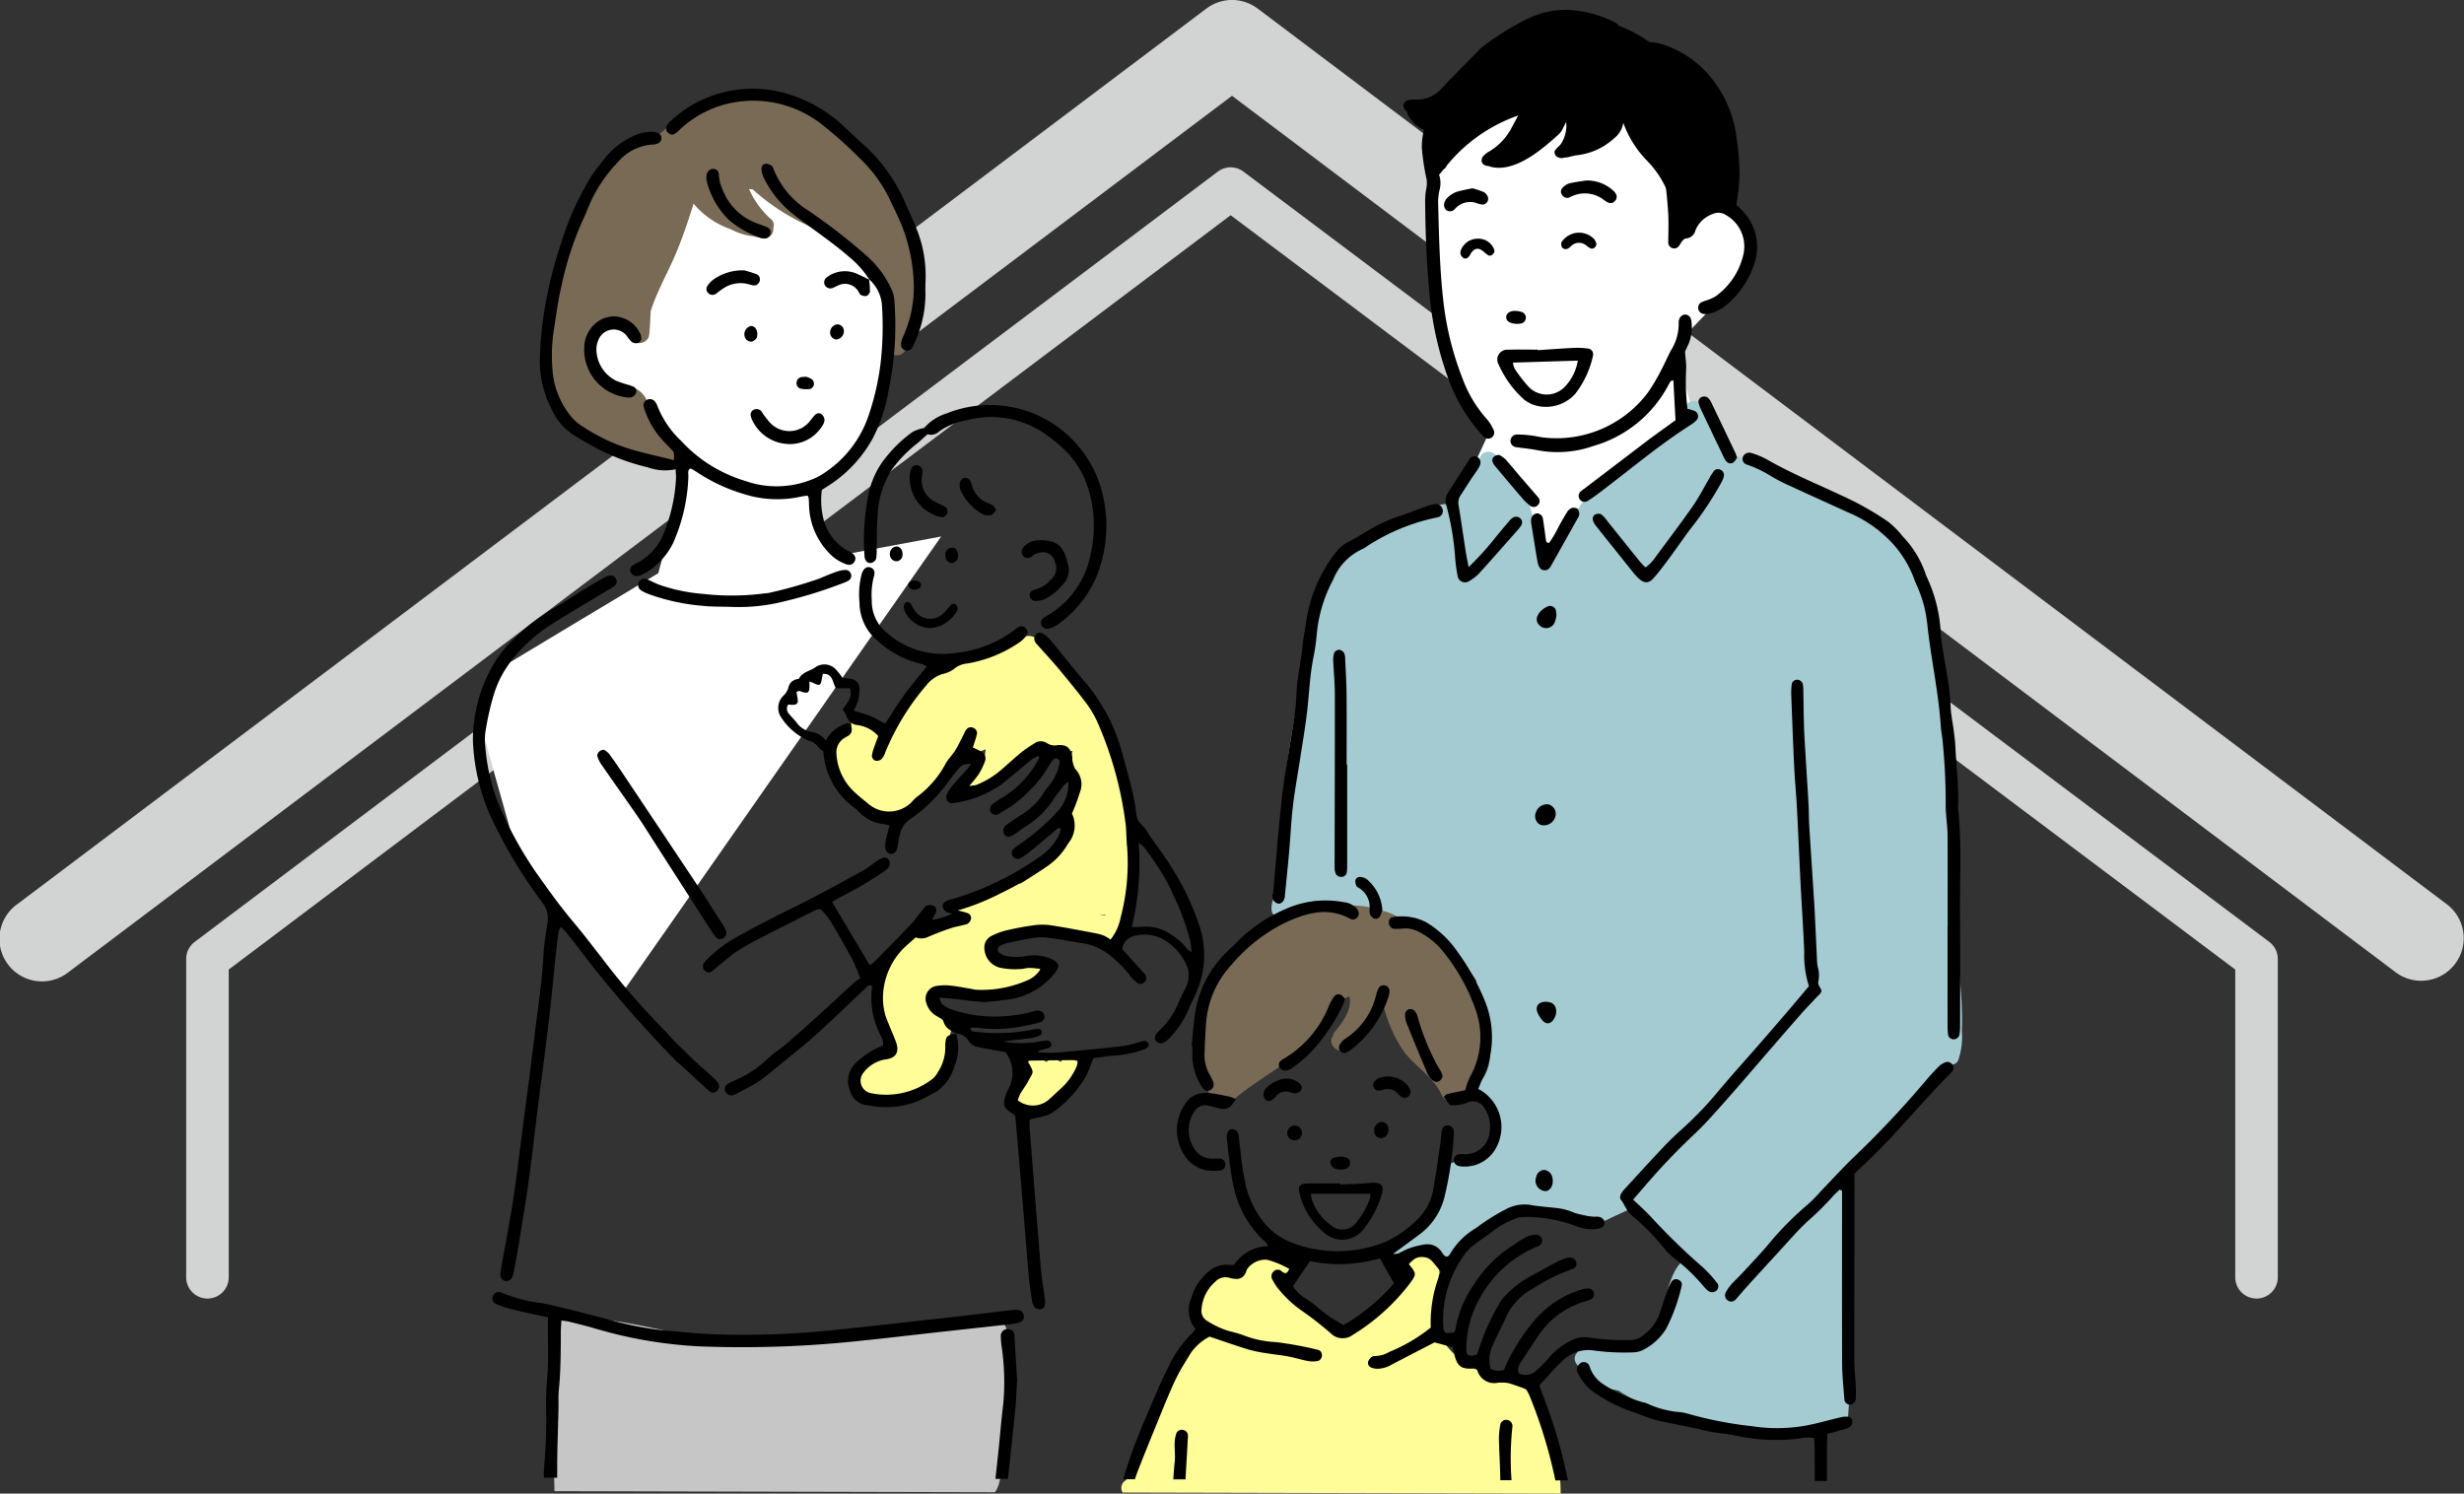 <svg xmlns="http://www.w3.org/2000/svg" width="166.497" height="100.936" viewBox="0 0 166.497 100.936"><rect x="0" y="0" width="166.497" height="100.936" fill="#333333" stroke="none"/><defs><style>.cls-1{fill:#d2d3d3;}.cls-2{fill:#fff;}.cls-3{fill:#796a56;}.cls-4{fill:#a4cbd2;}.cls-5{fill:#c6c6c6;}.cls-6{fill:#fffd98;}.cls-7{fill-rule:evenodd;}</style></defs><g id="レイヤー_2" data-name="レイヤー 2"><g id="design"><path class="cls-1" d="M152.478,87.756a1.438,1.438,0,0,1-1.438-1.438V65.522L83.157,14.544,15.456,65.521V86.318a1.438,1.438,0,0,1-2.876,0V64.804a1.438,1.438,0,0,1,.573-1.149L82.291,11.597a1.438,1.438,0,0,1,1.728-.001L153.342,63.654a1.438,1.438,0,0,1,.574,1.15V86.318A1.438,1.438,0,0,1,152.478,87.756Z"/><path class="cls-1" d="M165.351,61.121,84.979.576,84.96.564C84.907.524,84.851.488,84.795.452c-.026-.016-.051-.034-.077-.05-.051-.03-.103-.057-.155-.084-.034-.017-.067-.036-.102-.052-.041-.019-.084-.035-.126-.052-.046-.019-.092-.039-.139-.055-.031-.011-.062-.019-.094-.028C84.045.112,83.986.093,83.927.079c-.025-.006-.05-.01-.075-.015-.065-.014-.131-.028-.197-.037C83.627.023,83.597.021,83.568.018c-.061-.007-.123-.014-.184-.017-.045-.002-.09-0-.135-0-.046 0-.092-.002-.137 0C83.052.004,82.991.011,82.93.018c-.03.003-.06.005-.089.009C82.775.036,82.71.05,82.645.064c-.025.005-.05.009-.075.015-.059.014-.117.033-.175.051-.031.01-.063.018-.094.029-.047.016-.092.036-.138.055-.042.017-.085.033-.127.053-.034.016-.067.035-.101.052-.052.027-.105.053-.155.084-.026.015-.051.033-.076.049-.056.036-.112.072-.166.112l-.018.012L1.146,61.121A2.876,2.876,0,1,0,4.606,65.715L83.248,6.473l78.642,59.241a2.876,2.876,0,0,0,3.461-4.594Z"/><polygon class="cls-2" points="46.714 30.544 44.479 38.738 34.468 44.752 32.188 47.925 35.044 58.105 41.996 67.168 63.598 36.255 56.277 37.617 54.77 32.437 46.714 30.544"/><polygon class="cls-2" points="103.066 6.892 96.793 10.754 96.676 17.267 98.236 25.3 100.575 29.316 99.406 31.851 105.255 37.623 114.77 29.122 113.132 23.428 116.213 20.23 118.163 17.774 117.851 14.849 115.004 13.64 109.623 6.387 103.066 6.892"/><polygon class="cls-2" points="42.9 12.704 37.331 24.984 44.907 29.897 52.571 33.45 56.393 32.124 58.966 29.005 60.18 22.552 61.267 20.503 51.05 9.779 42.9 12.704"/><path class="cls-3" d="M56.558,8.574a7.72,7.72,0,0,0-6.032-2.235,12.009,12.009,0,0,0-6.153,2.876c-4.295.353-6.057,5.594-6.838,9.219-.633,2.939-1.334,6.127.109,8.937a5.437,5.437,0,0,0,2.951,2.374c1.06.439,2.531.591,3.368,1.427a1.101,1.101,0,0,0,1.557-1.557,4.349,4.349,0,0,0-1.278-.859,10.306,10.306,0,0,0-.59-1.817,1.72,1.72,0,0,0-1.58-.877A1.778,1.778,0,0,1,40.37,25.082a21.791,21.791,0,0,1-.65-2.1.717.717,0,0,0-.034-.075.999.999,0,0,0,.476-.529.571.571,0,0,0,.528-.295c.47-.781,1.445-.205,1.965.245-.007.089-.014.179-.023.268-.08.795,1.159.787,1.238,0,.052-.514.075-1.03.092-1.546C44.38,19.714,45.093,18.49,45.643,17.198c.478-1.123.861-2.275,1.224-3.434a5.674,5.674,0,0,0,2.487,1.717,4.472,4.472,0,0,0,1.628.503q.249.063.498.123a.635.635,0,0,0,.769-.708.505.505,0,0,0-.166-.602,5.893,5.893,0,0,1-1.469-2.025,1.823,1.823,0,0,0,.239.018,14.367,14.367,0,0,0,5.384,3.073A31.302,31.302,0,0,1,59.283,18.971a.901.901,0,0,0,.805.367c-.001.016-.004.03-.004.047a20.858,20.858,0,0,1,.095,3.167c-.059.236-.116.471-.165.705a.62.62,0,0,0,1.194.329,4.438,4.438,0,0,0,.198-.879,10.538,10.538,0,0,0,.409-3.181,1.021,1.021,0,0,0,.224-.491C62.804,14.888,59.405,11.132,56.558,8.574Z"/><path class="cls-4" d="M132.486,66.779c-.139-1.932-.418-3.852-.49-5.788-.138-3.721.077-7.417-.252-11.134-.333-3.772-.718-7.826-2.547-11.084a.634.634,0,0,0,.034-.381,4.389,4.389,0,0,0-1.811-2.336.723.723,0,0,0-.516-.172,11.038,11.038,0,0,0-1.123-.889.593.593,0,0,0-.253-.103,22.589,22.589,0,0,0-2.306-1.432,56.782,56.782,0,0,0-6.628-2.913c-.405-.731-.867-1.431-1.215-2.185a.593.593,0,0,0-.136-.315c-.069-.171-.132-.345-.184-.524a.62.62,0,0,0-1.194.33c.036.118.076.235.118.35a81.186,81.186,0,0,1-6.576,5.28.64.64,0,0,0-.237.285.665.665,0,0,0-.261.213,36.964,36.964,0,0,0-2.616,4.245,30.946,30.946,0,0,0-.905-3.985,9.025,9.025,0,0,0-2.386-3.55.635.635,0,0,0-1.055.556,23.126,23.126,0,0,1-1.9,2.96c-.323-.26-.768-.094-1.113.045-.626.253-1.232.559-1.834.864-1.26.641-2.524,1.302-3.728,2.043a.634.634,0,0,0-.424.262c-2.105,2.876-2.639,6.628-3.276,10.049A70.144,70.144,0,0,0,86.321,60.162a.294.294,0,0,0,.004.036.591.591,0,0,0-.256.473c-.092.186-.424,1.36.348,1.189.988-.22,1.918-.711,2.925-.842a9.285,9.285,0,0,1,3.258.511,25.09,25.09,0,0,1,2.704.684,7.096,7.096,0,0,1,1.931,1.197A12.368,12.368,0,0,1,99.782,66.313a.595.595,0,0,0-.029.629,8.806,8.806,0,0,1,.911,3.164c.105,1.024.08,2.453-.826,3.144-.557.425-.131,1.324.417,1.175a2.149,2.149,0,0,1,.846,2.568,2.8,2.8,0,0,1-2.74,1.54.629.629,0,0,0-.619.619,8.746,8.746,0,0,1-1.801,4.101c-.494.153-.974.399-1.46.531a.62.62,0,0,0,.33,1.194c.45-.122.877-.314,1.315-.471.081-.029.161-.059.239-.084a.607.607,0,0,0,.211-.055.393.393,0,0,1,.499.315.644.644,0,0,0,1.19.06c1.394-.881,2.597-2.089,4.167-2.664,1.757-.644,3.636-.182,5.4.221a.619.619,0,0,0,.748.138c.592-.294,1.211-.556,1.808-.853.75.724,1.525,1.421,2.265,2.153.406.403.849.835,1.24,1.306-.991.736-1.181,2.159-1.536,3.308a3.289,3.289,0,0,1-1.516,2.049,6.401,6.401,0,0,1-3.674.515.523.523,0,0,0-.589.495.571.571,0,0,0-.084.711,4.176,4.176,0,0,0,2.718,1.829c.056.015.113.028.169.041a11.104,11.104,0,0,0,2.213,1.109,27.797,27.797,0,0,0,5.243,1.479,21.53,21.53,0,0,0,4.968.462,5.548,5.548,0,0,0,2.121-.424.663.663,0,0,0,.925-.544,104.577,104.577,0,0,0,0-16.375.638.638,0,0,0-.091-.286,17.352,17.352,0,0,1,1.712-1.694c1.021-.967,2.048-1.931,3.02-2.949a14.725,14.725,0,0,0,2.299-2.835.481.481,0,0,0,.543-.318,4.966,4.966,0,0,0,.233-1.951A25.635,25.635,0,0,0,132.486,66.779Z"/><path d="M116.916,11.464a.592.592,0,0,0,.022-.151,9.231,9.231,0,0,0-.894-3.791.476.476,0,0,0,0-.062,3.887,3.887,0,0,0-.995-2.202.485.485,0,0,0-.182-.197,8.242,8.242,0,0,0-2.235-1.543c-.253-.125-.508-.242-.765-.355a8.73,8.73,0,0,0-3.563-1.746l-.014-.005c-.043-.021-.084-.04-.123-.061a.682.682,0,0,0-.193-.066,5.826,5.826,0,0,0-1.102-.301A7.505,7.505,0,0,0,101.117,2.884,29.015,29.015,0,0,0,98.765,5.039c-.703.687-1.497,1.75-2.495,1.961a.647.647,0,0,0-.124.041c-.41-.535-1.343.061-1.003.731A2.261,2.261,0,0,0,96.547,8.896a7.88,7.88,0,0,0-.022,1.854c-.015.019-.03.037-.045.056-.487.621.382,1.504.875.875.059-.076.121-.149.18-.223a.612.612,0,0,0,.232-.278,10.805,10.805,0,0,1,5.241-3.512A6.132,6.132,0,0,0,101.824,9.565a.524.524,0,0,0,.021.454c-.255.087-.509-.008-.703.077-.819.359-1.111,1.027-.33,1.194,1.558.333,3.28-1.108,4.346-2.061.398-.356.316-.307.67-.989a2.291,2.291,0,0,1-.492,1.682c-.623.595-.054.217.181.548.18.321.415.121.979.031l.003-.003a4.445,4.445,0,0,0,2.555-1.138,1.665,1.665,0,0,0,.635-1.063,7.045,7.045,0,0,0,1.592,2.551,6.582,6.582,0,0,1,1.875,4.111c.076.658,1.022.886,1.216.165.222-.823.633-1.365,1.537-1.354.681.008.922-.538,1.009-1.123A4.262,4.262,0,0,0,116.916,11.464Z"/><path class="cls-3" d="M100.288,69.313a.649.649,0,0,0-.194-.41,8.095,8.095,0,0,0-1.642-4.043c-.857-1.101-2.182-2.588-3.689-2.703a3.671,3.671,0,0,0-1.49-.637,5.366,5.366,0,0,0-2.301-.304.674.674,0,0,0-.117.033c-2.471-1.31-5.503,1.127-7.255,2.76a8.055,8.055,0,0,0-2.606,3.971c-.479,2.008.124,4.131.739,6.038a.633.633,0,0,0,.927.345.621.621,0,0,0,.727-.073c1.351-1.152,2.935-1.988,4.297-3.132a10.754,10.754,0,0,0,1.665-1.818A4.228,4.228,0,0,0,90.312,67.85c.16-.116.321-.227.487-.33a1.81,1.81,0,0,1,.374-.182c.246.799-.477,1.801-.955,2.363a.614.614,0,0,0-.15.322c-.37.411.194,1.203.831.926,1.105-.482,1.792-2.102,2.221-3.132.067-.162.146-.352.221-.559a9.494,9.494,0,0,0,1.537,3.825c.754.989,2.061,1.765,2.542,2.935a.693.693,0,0,0,1.051.274c.48.034.808-.546,1-1.111A5.775,5.775,0,0,0,100.288,69.313Z"/><path class="cls-5" d="M67.505,100.267a21.287,21.287,0,0,0,.506-4.637,36.068,36.068,0,0,0,.008-5.745.658.658,0,0,0-1.164-.35c-4.731-.219-9.386,1.123-14.096,1.354-4.848.238-9.409-1.798-14.21-1.898-.282-.348-.889-.396-1.032.08a.66.66,0,0,0-.131.992c-.367,3.558.032,7.138.08,10.708l29.77.072A2.152,2.152,0,0,0,67.505,100.267Z"/><path class="cls-6" d="M69.026,51.187q.164-.126.329-.253A2.589,2.589,0,0,0,69.026,51.187Z"/><path class="cls-6" d="M67.969,52.316c-.115.078-.232.155-.354.229a.693.693,0,0,0-.309.373A4.464,4.464,0,0,0,67.969,52.316Z"/><path class="cls-6" d="M76.425,55.157a27.21,27.21,0,0,0-1.069-4.502.697.697,0,0,0-.39-.437c-.037-.11-.073-.22-.112-.329a7.494,7.494,0,0,0-1.059-2.127q-.118-.272-.242-.538A9.174,9.174,0,0,0,70.337,43.206a.694.694,0,0,0-.395-.112.819.819,0,0,0-.344-.112,1.883,1.883,0,0,0-1.652.752.731.731,0,0,0-.533-.062c-1.038.285-2.045.663-3.05,1.044a.708.708,0,0,0-.251.085c-.011.006-.019.015-.029.021q-.273.103-.547.206a.726.726,0,0,0-.456.472,6.507,6.507,0,0,0-2.587,3.296c-.234.284-.463.571-.669.871a5.661,5.661,0,0,0-1.036-.558.975.975,0,0,0-.441-.081.726.726,0,0,0-.788-.277c-.403.158-.696.637-.859.823a.851.851,0,0,0-.151.25.596.596,0,0,0-.6.683,4.172,4.172,0,0,0,.512,1.507,2.744,2.744,0,0,0,.739,1.088c.124.149.255.292.391.427a.57.57,0,0,0,.104.341c1.284,1.928,4.315,1.329,5.115-.727a14.226,14.226,0,0,0,1.994-2.22.623.623,0,0,0,.38.089,4.793,4.793,0,0,0,1.42-.378c-.075.637-.135,1.21-.875,1.586-.834.423-.099,1.661.734,1.24a2.738,2.738,0,0,0,1.322-1.349,1.084,1.084,0,0,0,.198-.119q.523-.402,1.046-.803a2.589,2.589,0,0,1,.329-.253q.181-.139.362-.278c-.038.051-.078.1-.118.15a1.076,1.076,0,0,1,.936.039,2.028,2.028,0,0,1,.537.465c.078-.11.156-.221.229-.335a3.889,3.889,0,0,0,.276-.584,2.711,2.711,0,0,0,.448.276.828.828,0,0,0,.454.081.645.645,0,0,0-.057.24c-.036.809.74,1.697.411,2.454a8.083,8.083,0,0,0-.501,1.113,3.422,3.422,0,0,0,.113,1.506.629.629,0,0,0,.073.198,4.644,4.644,0,0,1-.896,1.389,15.226,15.226,0,0,1-2.644,2.05A7.077,7.077,0,0,0,65.62,60.924c-.431-.351-1.21.208-.91.835a1.431,1.431,0,0,1,.137.35c.005.016.009.027.013.038a2.234,2.234,0,0,1-.644.199,7.332,7.332,0,0,0-1.636.679c-.159.083-.316.169-.468.26a.566.566,0,0,0-.49-.255c-.816-.005-1.286.814-1.572,1.469a3.997,3.997,0,0,0-.442,2.116,4.424,4.424,0,0,0-.18.659c-.004.018-.01.035-.014.053l.004 0c-.011.063-.021.126-.03.19a.553.553,0,0,0,.13.452.624.624,0,0,0-.019.193c.012.197.046.391.074.585a.908.908,0,0,0,.059.456.757.757,0,0,0,.327.368,5.506,5.506,0,0,0,.284.867c.005.013.013.022.019.034a3.556,3.556,0,0,1-.058.619,4.523,4.523,0,0,0-1.898.928,1.342,1.342,0,0,0-.24.282c-.013.009-.026.017-.039.026a.723.723,0,0,0-.147,1.128c.032.029.063.055.094.082a1.644,1.644,0,0,0,.427.606c.849.76,2.222.433,3.321-.164a1.82,1.82,0,0,0,1.185-.723.81.81,0,0,0,.66-.352,3.279,3.279,0,0,0,.719-2.787.747.747,0,0,0-.093-.22.73.73,0,0,0-.404-1.009,2.079,2.079,0,0,0-.579-.555c-.092-.061-.187-.117-.285-.169a.707.707,0,0,0-.013-.122,1.087,1.087,0,0,0-.16-.376l-.006-.019a.792.792,0,0,0,.317-.397.772.772,0,0,0,.198.025,18.593,18.593,0,0,0,2.794-.251.773.773,0,0,0,.792.385c1.334-.193,2.979-.122,3.416-1.698a.687.687,0,0,0,.02-.261c-1.674-.071-3.639-.257-3.145-1.844.287-.424,1.208-.473,2.089-.589a4.387,4.387,0,0,0,.85-.337,18.274,18.274,0,0,0,3.641.465.754.754,0,0,0,.641.196c-.325.049-.022.024.145.006a.588.588,0,0,0,.836.081,3.394,3.394,0,0,0,.981-2.264,9.803,9.803,0,0,0,.202-2.605A8.651,8.651,0,0,0,76.425,55.157Zm-1.751,6.719a4.479,4.479,0,0,0-.459-.09q.237.02.475.04C74.685,61.842,74.679,61.859,74.674,61.875Z"/><path class="cls-6" d="M73.039,72.142a.763.763,0,0,0-1.377-.373.715.715,0,0,0-.962.001.712.712,0,0,0-.459-.189.616.616,0,0,0-1.145.442,1.424,1.424,0,0,1,.056.213,1.426,1.426,0,0,0-.216.459,1.298,1.298,0,0,0-.115.633,1.146,1.146,0,0,0,.131.463c-.789.268-.397,1.543.483,1.357C70.86,74.847,73.17,73.915,73.039,72.142Z"/><path class="cls-6" d="M104.343,95.902a4.288,4.288,0,0,0-1.335-2.082,6.704,6.704,0,0,0-2.148-.82c-1.75-.51-3.828-2.079-3.896-4.043-.023-.683.162-1.353.151-2.031a.727.727,0,0,0,.089-.684.632.632,0,0,0-.103-.694,1.736,1.736,0,0,0-1.887-.619.602.602,0,0,0-.344.92l.003.025c.168.779-.736,1.698-1.214,2.195a6.76,6.76,0,0,1-2.679,1.819c-1.164.374-2.321-1.009-3.137-1.654-.322-.255-1.071-.561-1.216-.967a1.013,1.013,0,0,1,.011-.508.712.712,0,0,0,.209.029c.579,0,.896-.89.312-1.154-.025-.011-.049-.021-.076-.032a2.88,2.88,0,0,0-2.083-.832,1.208,1.208,0,0,0-.991.407,1.761,1.761,0,0,0-.235.381c-.034.084-.073.165-.113.245l-.01-.001c-1.851-.473-2.598,1.794-2.632,3.21a4.599,4.599,0,0,1-.462,2.248,26.105,26.105,0,0,1-1.632,2.498c-1.302,1.922-1.88,4.165-2.822,6.264a.166.166,0,0,1-.026.015.59.59,0,0,0-.217.827l29.595.072A11.674,11.674,0,0,0,104.343,95.902Z"/><path class="cls-7" d="M76.884,99.406q.558-1.421,1.137-2.834c.428-1.046.844-2.099,1.311-3.128a16.209,16.209,0,0,1,.979-1.783,3.615,3.615,0,0,1,1.419-1.333c.883.295,1.76.605,2.649.877a9.682,9.682,0,0,0,1.24.251c.472.079.951.121,1.421.21.444.084.877.222,1.321.306a1.934,1.934,0,0,0,.663.009.372.372,0,0,0,.298-.369.352.352,0,0,0-.261-.391,24.907,24.907,0,0,0-2.83-.522,6.913,6.913,0,0,1-2.142-.438,7.65,7.65,0,0,0-.975-.289,5.833,5.833,0,0,1-1.537-.702.779.779,0,0,1-.387-.786,2.704,2.704,0,0,1,.917-1.853A.943.943,0,0,1,83.114,86.365a1.489,1.489,0,0,0,.334.056.651.651,0,0,0,.703-.362c.052-.1.075-.216.132-.311a1.539,1.539,0,0,1,1.315-.619,6.117,6.117,0,0,1,1.53.631c-.125.16-.148.347-.386.248a.707.707,0,0,1-.138-.098.379.379,0,0,0-.536.01.428.428,0,0,0-.096.542,3.238,3.238,0,0,0,.414.638,7.476,7.476,0,0,0,1.604,1.497,21.357,21.357,0,0,1,1.935,1.513,1.138,1.138,0,0,0,1.478.105,14.097,14.097,0,0,0,3.831-3.439c.502-.678.491-.69-.037-1.348.468-.492.634-.542,1.384-.428.261.314.51.613.777.935a8.991,8.991,0,0,0-.679,3.781,11.23,11.23,0,0,1-2.796,1.643,1.944,1.944,0,0,1-.965.28.379.379,0,0,0-.239.069.752.752,0,0,0-.236.323.342.342,0,0,0,.244.397,1.131,1.131,0,0,0,.41.074,2.079,2.079,0,0,0,.963-.291c.97-.514,1.949-1.013,2.876-1.493.429.114.826.22,1.235.329.239,1.307.464,1.518,1.547,1.428.037.041.091.077.108.125a1.18,1.18,0,0,0,1.386.845,2.6,2.6,0,0,1,.424-.008,1.767,1.767,0,0,1,.409.066c.343.109.682.234,1.096.378.061.128.166.327.251.534a32.777,32.777,0,0,1,1.707,5.629l.844.002a33.3,33.3,0,0,0-1.724-5.85c-.083-.205-.145-.418-.2-.58.522-.557.977-1.099,1.493-1.576a2.441,2.441,0,0,1,2.219-.768,15.76,15.76,0,0,0,2.622.12,1.595,1.595,0,0,0,.723-.189,3.873,3.873,0,0,0,1.527-1.438,12.49,12.49,0,0,0,1.03-2.863.339.339,0,0,0-.217-.414.353.353,0,0,0-.456.11,4.113,4.113,0,0,0-.35.76c-.18.504-.324,1.022-.509,1.524a3.084,3.084,0,0,1-1.026,1.326,1.489,1.489,0,0,1-1.014.351,15.791,15.791,0,0,1-2.621-.158,1.814,1.814,0,0,0-1.24.175,4.613,4.613,0,0,0-1.536,1.178,6.366,6.366,0,0,1-.894.899,1.037,1.037,0,0,1-1.146.161.765.765,0,0,1,.149-.757q.57-.894,1.161-1.773a5.741,5.741,0,0,1,3.057-2.303c.161-.053.325-.101.483-.163a.361.361,0,0,0,.237-.403.385.385,0,0,0-.413-.342,1.254,1.254,0,0,0-.334.05,6.603,6.603,0,0,0-3.242,2.074,12.631,12.631,0,0,0-2.097,3.377,1.127,1.127,0,0,1-.9-.072,2.205,2.205,0,0,1,.144-1.58c.272-.651.618-1.271.901-1.917a4.121,4.121,0,0,1,1.839-1.935,11.431,11.431,0,0,1,2.652-1.308.359.359,0,0,0,.262-.389.423.423,0,0,0-.384-.385.944.944,0,0,0-.332.04,4.562,4.562,0,0,0-.623.262c-.6.317-1.191.651-1.79.97a7.064,7.064,0,0,0-1.674,1.291,2.06,2.06,0,0,0-.361.468,14.956,14.956,0,0,0-1.543,3.511,2.282,2.282,0,0,1-.317.081c-.277.022-.386-.057-.407-.29a2.217,2.217,0,0,1-.007-.339,6.972,6.972,0,0,1,.854-3.153,7.84,7.84,0,0,1,3.998-3.614.405.405,0,0,0,.273-.391.427.427,0,0,0-.391-.385,1.701,1.701,0,0,0-.646.142,6.848,6.848,0,0,0-.867.533,8.578,8.578,0,0,0-2.739,2.734,7.338,7.338,0,0,0-1.227,3.041c-.004.05-.052.096-.08.144-.6.116-.71.055-.736-.429a7.46,7.46,0,0,1,1.568-4.992,3.125,3.125,0,0,1,.619-.571c.382-.293.795-.545,1.168-.847a5.855,5.855,0,0,1,1.557-.851,1.229,1.229,0,0,1,.489-.099,9.488,9.488,0,0,1,3.49.586,2.943,2.943,0,0,0,1.412.225c.391-.029.616-.191.589-.449-.025-.234-.222-.403-.568-.384a3.922,3.922,0,0,1-1.647-.334,3.726,3.726,0,0,0-.815-.223c-.671-.094-1.353-.119-2.017-.244a2.639,2.639,0,0,0-1.552.266,13.637,13.637,0,0,0-2.077,1.305,4.808,4.808,0,0,0-1.73,1.707c-.168.304-.347.3-.559-.036a1.156,1.156,0,0,0-1.233-.554,5.195,5.195,0,0,0-.98.247c-.266.091-.509.243-.769.354a1.379,1.379,0,0,1-.339.032c.694-.513,1.309-.958,1.914-1.416a4.486,4.486,0,0,0,1.57-2.466,23.87,23.87,0,0,0,.623-4.191,1.061,1.061,0,0,0-.002-.169.418.418,0,0,0-.412-.445.387.387,0,0,0-.401.361c-.048.307-.057.62-.103.927-.154,1.034-.296,2.071-.482,3.099a3.657,3.657,0,0,1-.963,1.861,7.562,7.562,0,0,1-2.184,1.589,8.572,8.572,0,0,1-6.598.003,4.517,4.517,0,0,1-1.623-1.199,6.401,6.401,0,0,1-1.383-3.056c-.184-.853-.241-1.734-.355-2.603a1.662,1.662,0,0,0-.083-.495.508.508,0,0,0-.321-.234.343.343,0,0,0-.386.259.964.964,0,0,0-.042.416c.13,1.009.212,2.03.423,3.022A6.958,6.958,0,0,0,85.57,83.996c.054.046.071.135.112.215A2.852,2.852,0,0,0,83.388,85.473a1.319,1.319,0,0,1-.276.014,1.783,1.783,0,0,0-1.483.479,3.514,3.514,0,0,0-1.13,1.759,1.985,1.985,0,0,0,.282,2.08,1.863,1.863,0,0,1-.216.286,7.508,7.508,0,0,0-1.606,2.275c-.302.576-.57,1.17-.826,1.768-.522,1.222-1.062,2.438-1.525,3.683-.262.706-.492,1.425-.707,2.148l.787.002C76.747,99.778,76.811,99.591,76.884,99.406ZM88.517,85.229A9.868,9.868,0,0,0,93.244,85.039c.322.574.621,1.108.946,1.687A12.978,12.978,0,0,1,90.792,89.542a8.86,8.86,0,0,1-1.773-1.21,9.258,9.258,0,0,0-.814-.598,2.441,2.441,0,0,1-.839-.811C87.726,86.394,88.082,85.869,88.517,85.229Z"/><path class="cls-7" d="M102.194,96.439a.42.42,0,0,0-.367-.484.409.409,0,0,0-.461.394,5.037,5.037,0,0,0-.081.927c.019.877.08,1.753.092,2.629l.002.126.758.002A20.198,20.198,0,0,1,102.194,96.439Z"/><path class="cls-7" d="M80.272,97.038a.377.377,0,0,0-.273-.386.397.397,0,0,0-.504.198,2.318,2.318,0,0,0-.122.656c-.014.424.049.853.005,1.272-.042.398-.071.797-.095,1.196l.823.002.003-.059C80.163,98.957,80.224,97.998,80.272,97.038Z"/><path class="cls-7" d="M64.61,69.836a3.441,3.441,0,0,1-.147,2.315,3.041,3.041,0,0,1-1.177,1.612c-.368.21-.749.397-1.126.591a5.791,5.791,0,0,1-3.486.342,1.341,1.341,0,0,1-1.244-1.002,1.69,1.69,0,0,1,.414-1.875A5.656,5.656,0,0,1,59.673,70.647a1.085,1.085,0,0,0-.167-.665,5.483,5.483,0,0,1-.57-3.347c-.214-.127-.302.006-.399.097-1.133,1.066-2.249,2.151-3.402,3.194-.754.683-1.559,1.31-2.346,1.955-.502.411-.993.843-1.53,1.205-.489.33-1.033.579-1.555.859a.819.819,0,0,1-.239.078.448.448,0,0,1-.464-.295.393.393,0,0,1,.148-.451,1.463,1.463,0,0,1,.368-.207,7.665,7.665,0,0,0,2.403-1.562c.367-.349.81-.617,1.196-.949.729-.627,1.447-1.267,2.159-1.913.817-.741,1.62-1.497,2.435-2.241a3.95,3.95,0,0,1,.423-.297c-.217-.512-.361-.939-.572-1.329q-.706-1.306-1.473-2.578a5.93,5.93,0,0,0-.632-.751,1.048,1.048,0,0,0-.303.033c-1.237.62-2.475,1.239-3.705,1.874a18.33,18.33,0,0,0-1.625.916c-.447.292-.849.655-1.268.99-.154.123-.29.271-.453.381a.361.361,0,0,1-.468-.034.416.416,0,0,1-.063-.541,1.202,1.202,0,0,1,.166-.192,9.078,9.078,0,0,1,1.724-1.369c1.449-.826,2.933-1.584,4.43-2.32C55.389,60.45,56.846,59.635,58.311,58.839c.321-.174.602-.421.907-.626a1.927,1.927,0,0,1,.439-.245.336.336,0,0,1,.423.192.504.504,0,0,1,.008.394,1.27,1.27,0,0,1-.362.342,24.867,24.867,0,0,1-2.995,1.76c-.167.094-.33.194-.508.299.858,1.438,1.691,2.835,2.536,4.252a.865.865,0,0,0,.227-.114c.835-.846,1.673-1.688,2.492-2.548.292-.306.534-.659.804-.986.107-.13.206-.295.347-.358a.632.632,0,0,1,.474.011.332.332,0,0,1,.138.442c-.062.148-.145.287-.262.513a4.951,4.951,0,0,0,1.394-.435,1.363,1.363,0,0,1-.425-.099.614.614,0,0,1-.236-.319.365.365,0,0,1,.226-.414,1.799,1.799,0,0,1,.398-.136,20.155,20.155,0,0,0,5.855-2.818,3.9,3.9,0,0,0,1.319-1.413,3.215,3.215,0,0,0,.18-.538c-.264-.097-.337.101-.451.194-.57.465-1.126.946-1.696,1.41a4.083,4.083,0,0,1-.636.419.395.395,0,0,1-.471-.588,2.128,2.128,0,0,1,.452-.371A15.05,15.05,0,0,0,71.4,54.909a2.752,2.752,0,0,0,.79-2.081,1.812,1.812,0,0,0-.285.227c-.259.336-.525.668-.756,1.024a6.023,6.023,0,0,1-1.818,1.753c-.261.17-.506.363-.762.539a1.054,1.054,0,0,1-.299.153.34.34,0,0,1-.43-.176.548.548,0,0,1-.007-.394.815.815,0,0,1,.291-.294c.3-.212.61-.411.917-.613a4.565,4.565,0,0,0,1.398-1.34,5.597,5.597,0,0,1,.452-.615,3.415,3.415,0,0,0,.729-1.673c-.182-.214-.366-.219-.507-.018-.261.369-.476.771-.747,1.132a6.239,6.239,0,0,1-.789.879,7.477,7.477,0,0,1-1.866,1.451c-.076.034-.134.104-.208.144a.42.42,0,0,1-.537-.09.427.427,0,0,1,.069-.543,6.056,6.056,0,0,1,.621-.43,6.646,6.646,0,0,0,2.571-2.739c.007-.015-.017-.044-.051-.123a2.337,2.337,0,0,0-.419.214c-.443.352-.874.719-1.309,1.08q-.327.271-.653.541a7.187,7.187,0,0,1-3.346,1.347.403.403,0,0,1-.472-.57,2.793,2.793,0,0,1,.407-.636c.309-.368.646-.712.967-1.071.09-.101.162-.217.264-.356-.5,0-.598.035-.881.369-.238.281-.468.568-.682.867A10.447,10.447,0,0,1,61.451,55.39a1.6,1.6,0,0,0-.613.893c-.103.35-.148.717-.223,1.075a.421.421,0,0,1-.41.355.45.45,0,0,1-.383-.396,1.887,1.887,0,0,1,.029-.504c.067-.331.159-.657.249-1.021a2.145,2.145,0,0,0-.32-.091,2.703,2.703,0,0,1-1.783-.881,1.584,1.584,0,0,0-.256-.222,5.129,5.129,0,0,1-2.106-3.826,2.054,2.054,0,0,1-.386-.334,1.038,1.038,0,0,0-.621-.39A4.204,4.204,0,0,1,52.712,48.363a1.16,1.16,0,0,1,.212-1.338,1.156,1.156,0,0,0,.347-.557.729.729,0,0,1,.567-.568c.055-.013.139-.016.157-.051.231-.436.721-.492,1.078-.741a1.065,1.065,0,0,1,1.379.101,6.29,6.29,0,0,1,.492.61,5.246,5.246,0,0,1,.57.064.649.649,0,0,1,.563.65,3.175,3.175,0,0,1-.1.832,4.449,4.449,0,0,1-.284.667c.388.121.765.212,1.121.357.336.137.648.331.997.514.449-.679.859-1.349,1.319-1.982.464-.637.979-1.238,1.504-1.894a2.693,2.693,0,0,0-.426-.172,6.551,6.551,0,0,1-2.957-1.589,3.365,3.365,0,0,1-1.173-2.544,5.517,5.517,0,0,1,.148-1.936c.128-.371.326-.527.593-.437.237.08.344.288.223.639a4.985,4.985,0,0,0-.134,1.598,2.744,2.744,0,0,0,1.061,2.214,5.68,5.68,0,0,0,4.668,1.313,7.925,7.925,0,0,0,4.036-1.633,1.069,1.069,0,0,1,.138-.098.368.368,0,0,1,.467.044.378.378,0,0,1,.077.531,2.195,2.195,0,0,1-.484.465,8.833,8.833,0,0,1-3.513,1.417,1.575,1.575,0,0,0-.914.384,1.995,1.995,0,0,1-.77.33,2.255,2.255,0,0,0-1.09.771,16.588,16.588,0,0,0-2.772,4.54,1.228,1.228,0,0,1-.245.435.489.489,0,0,1-.377.114.337.337,0,0,1-.268-.381,2.29,2.29,0,0,1,.13-.487c.09-.265.191-.526.293-.804a2.267,2.267,0,0,0-1.495-.751,1.178,1.178,0,0,1-.363-.158c-.29-.23-.283-.626-.559-.866.287-.454.703-.819.507-1.451H56.495c-.271-.402-.189-1.018-.898-.975-.024.127-.049.256-.072.387-.072.401-.155.435-.555.233-.071-.036-.149-.058-.275-.107,0,.17.008.303-.002.435-.022.312-.119.374-.437.289-.127-.034-.245-.15-.434-.008.026.164.062.348.084.534.028.231-.084.334-.354.33-.102-.001-.204-.015-.288-.022a.493.493,0,0,0,.022.597c.176.22.385.414.553.639a1.566,1.566,0,0,0,.975.614,1.984,1.984,0,0,1,.56.181,2.606,2.606,0,0,1,.431.393A2.362,2.362,0,0,1,57.5,48.821c.017.139.032.279.052.418a.475.475,0,0,1-.253.495c-.095.061-.201.106-.291.173a1.122,1.122,0,0,0-.489,1.018,3.801,3.801,0,0,0,1.297,2.672c.288.27.604.511.908.764a2.145,2.145,0,0,0,2.854-.13,2.993,2.993,0,0,1,.356-.359A6.724,6.724,0,0,0,63.909,51.586c.179-.315.453-.576.644-.886.22-.359.396-.745.591-1.118a1.136,1.136,0,0,1,.165-.292.369.369,0,0,1,.459-.103.38.38,0,0,1,.248.404c-.066.301-.176.592-.279.923.166.08.342.153.506.246a.527.527,0,0,1,.307.701,4.404,4.404,0,0,1-.445.901,7.856,7.856,0,0,1-.61.743,2.558,2.558,0,0,0,.468-.055,5.972,5.972,0,0,0,1.853-1.167c.408-.349.8-.718,1.216-1.056a9.034,9.034,0,0,1,.838-.572.746.746,0,0,1,.877-.031.974.974,0,0,0,.713.133c.622-.051.881.177.988.787.024.138,0,.285.028.421a.694.694,0,0,0,.148.369,1.483,1.483,0,0,1,.334,1.646,13.01,13.01,0,0,1-.524,1.4,1.884,1.884,0,0,1-.255,2.02,4.671,4.671,0,0,1-1.426,1.548,23.017,23.017,0,0,1-3.15,1.826,15.815,15.815,0,0,1-2.895,1.156,4.971,4.971,0,0,1,.692.185.344.344,0,0,1,.201.421.513.513,0,0,1-.251.309c-.347.114-.717.155-1.063.27a16.383,16.383,0,0,0-1.578.602,1.076,1.076,0,0,1-.832.032c-.25.223-.508.442-.755.672A4.819,4.819,0,0,0,59.663,67.428a4.081,4.081,0,0,0,.37,1.73c.166.42.354.833.509,1.258.249.686.001,1.101-.72,1.18a2.336,2.336,0,0,0-1.479.899.856.856,0,0,0,.496,1.379,5.114,5.114,0,0,0,4.096-.905,1.397,1.397,0,0,0,.434-.509,3.029,3.029,0,0,0,.504-1.764.831.831,0,0,1,.003-.169c.042-.51.145-.6.763-.67Z"/><path class="cls-7" d="M64.638,69.855c-.372-.192-.749-.35-.89-.828-.051-.172-.337-.28-.525-.405a1.408,1.408,0,0,1-.61-.786.872.872,0,0,1,.7-1.21,3.448,3.448,0,0,1,.929-.018c.477.05.949.147,1.423.225a2.036,2.036,0,0,0,.334.056,7.661,7.661,0,0,0,3.541-.693,1.956,1.956,0,0,0,.775-.706,2.267,2.267,0,0,0-1.161-.022,4.925,4.925,0,0,1-1.52-.059,1.38,1.38,0,0,1-1.116-1.312.86.86,0,0,1,.468-.842,4.423,4.423,0,0,1,.946-.362c.604-.144,1.217-.265,1.832-.35a4.221,4.221,0,0,1,1.183-.022c1.034.155,2.06.358,3.088.55a2.968,2.968,0,0,1,.569.165,3.525,3.525,0,0,1,.441.257,3.425,3.425,0,0,0,.676-1.476,14.514,14.514,0,0,0,.44-4.795c-.064-.562-.038-1.135-.121-1.693A24.83,24.83,0,0,0,74.246,49.009a7.123,7.123,0,0,0-.734-1.334c-.622-.84-1.287-1.65-1.957-2.454-.488-.586-1.012-1.142-1.519-1.713a.64.64,0,0,1-.092-.141.401.401,0,0,1,.049-.473.355.355,0,0,1,.46-.091,2.062,2.062,0,0,1,.511.433c.833.999,1.632,2.027,2.484,3.01a12.335,12.335,0,0,1,2.424,4.81q.363,1.263.672,2.542a13.433,13.433,0,0,1,.229,1.337,1.132,1.132,0,0,0,.38.812,3.158,3.158,0,0,1,.502.677c.562.814,1.169,1.602,1.672,2.451a17.861,17.861,0,0,1,1.745,3.763,6.321,6.321,0,0,1-.357,4.706c-.169.358-.343.714-.496,1.079a6.041,6.041,0,0,1-1.324,1.853.823.823,0,0,1-.432.23.442.442,0,0,1-.355-.156.449.449,0,0,1-.034-.383,1.399,1.399,0,0,1,.325-.381,5.255,5.255,0,0,0,1.194-1.736c.165-.391.37-.764.544-1.15a1.736,1.736,0,0,0-.074-1.7,3.83,3.83,0,0,0-1.369-1.469,2.638,2.638,0,0,0-1.712-.348c-.58.073-1.036.284-1.151.961.437.482.891.983,1.344,1.484a1.451,1.451,0,0,1,.22.256.383.383,0,0,1-.047.472.348.348,0,0,1-.462.084,2.304,2.304,0,0,1-.538-.523,7.934,7.934,0,0,0-1.441-1.43,3.943,3.943,0,0,0-2.027-.784c-.695-.126-1.392-.245-2.092-.335a3.415,3.415,0,0,0-.93.014c-.587.088-1.169.21-1.749.335a2.648,2.648,0,0,0-.553.21.274.274,0,0,0-.056.433,1.157,1.157,0,0,0,.431.234,3.682,3.682,0,0,0,1.434.01,2.85,2.85,0,0,1,1.343.081,2.69,2.69,0,0,1,.393.152c.49.253.52.489.17.923A4.822,4.822,0,0,1,67.768,67.584a10.196,10.196,0,0,1-1.262.131c-.675-.028-1.346-.137-2.019-.208-.304-.032-.61-.054-1.007-.089.078.205.091.361.174.43a1.885,1.885,0,0,0,.578.344,8.772,8.772,0,0,0,3.499.489,9.304,9.304,0,0,0,2.09-.331,1.302,1.302,0,0,1,.247-.055.449.449,0,0,1,.507.348.408.408,0,0,1-.303.451,15.973,15.973,0,0,1-1.742.357,9.253,9.253,0,0,1-2.454.009,3.59,3.59,0,0,0-.499-.004c.012.285.221.258.362.273a12.375,12.375,0,0,0,3.886-.158,1.264,1.264,0,0,1,.411-.03c.062.008.14.105.158.175a.241.241,0,0,1-.063.216,1.82,1.82,0,0,1-.543.204c-.67.096-1.343.166-2.0.245a6.619,6.619,0,0,0,2.247.031c.223-.036.447-.066.672-.088a.274.274,0,0,1,.325.206c.036.16-.06.264-.214.307-.136.038-.274.071-.411.107a.415.415,0,0,0-.284.185c.468,0,.939.034,1.403-.006q2.197-.19,4.389-.433a8.215,8.215,0,0,0,1.066-.267,1.238,1.238,0,0,1,.408-.077c.085.009.182.117.226.204a.252.252,0,0,1-.068.222.759.759,0,0,1-.29.163,7.542,7.542,0,0,1-1.902.401c-.503.023-1.002.12-1.469.18-.173.425-.306.794-.472,1.148a7.695,7.695,0,0,1-2.187,2.449,1.95,1.95,0,0,1-.684.316c-.294.093-.602.141-.957.221a3.614,3.614,0,0,0-.02.467c.255,3.244.508,6.489.777,9.732.051.618.173,1.231.254,1.847a1.659,1.659,0,0,1,.012.5.34.34,0,0,1-.368.286.532.532,0,0,1-.358-.171,1.12,1.12,0,0,1-.158-.475c-.08-.531-.162-1.063-.209-1.598-.142-1.607-.266-3.215-.4-4.822-.167-2.001-.338-4.002-.503-5.963-.064-.081-.089-.138-.133-.164-.67-.403-.744-.585-.516-1.297a1.264,1.264,0,0,1,.131-.312,2.32,2.32,0,0,0-.153-2.574c-.643-.119-1.226-.221-1.807-.337a.969.969,0,0,1-.692-.434,1.068,1.068,0,0,0-.832-.497ZM76.945,56.959a18.507,18.507,0,0,1-.465,5.68,6.031,6.031,0,0,0,.635-.003,2.943,2.943,0,0,1,2.007.515,3.77,3.77,0,0,1,1.068.954,1.586,1.586,0,0,0,.319.236,4.795,4.795,0,0,0-.084-.767A18.173,18.173,0,0,0,79.825,61.724a23.519,23.519,0,0,0-1.147-2.451,23.318,23.318,0,0,0-1.325-1.964A2.726,2.726,0,0,0,76.945,56.959Zm-4.133,14.741a1.392,1.392,0,0,0-.273-.059q-1.478.013-2.956.037a.119.119,0,0,0-.078.026c-.017.018-.018.052-.026.079.449.767.328.639-.001,1.281-.154.299-.37.566-.538.858a2.614,2.614,0,0,0-.163.439,1.649,1.649,0,0,0,2.189-.136c.274-.243.535-.5.808-.745a4.268,4.268,0,0,0,.993-1.455A1.175,1.175,0,0,0,72.812,71.7Z"/><path class="cls-7" d="M37.651,99.026c.006-1.273.059-2.545.088-3.818.01-.424-.019-.852.023-1.273.13-1.298.133-2.6.134-3.902 0-.251.023-.501.038-.797.208.032.373.045.532.085.576.145,1.154.283,1.723.451a29.943,29.943,0,0,0,7.178,1.219,74.303,74.303,0,0,0,10.767-.381c1.773-.178,3.543-.393,5.314-.588,1.659-.184,3.319-.363,4.977-.549a2.515,2.515,0,0,0,.492-.119.391.391,0,0,0,.269-.391.443.443,0,0,0-.345-.428,1.605,1.605,0,0,0-.421-.005c-1.433.165-2.865.343-4.299.503-2.586.289-5.173.58-7.761.85a58.24,58.24,0,0,1-7.97.291c-1.27-.042-2.538-.182-3.805-.295a23.436,23.436,0,0,1-3.65-.759c-1.452-.368-2.893-.767-4.365-1.065A10.023,10.023,0,0,1,33.873,87.35a.42.42,0,0,0-.563.236.402.402,0,0,0,.168.517,7.403,7.403,0,0,0,1.114.379c.792.194,1.592.357,2.435.542-.03,1.389.064,2.742-.051,4.097-.053.619-.087,1.243-.08,1.865a34.825,34.825,0,0,1-.13,4.156,5.555,5.555,0,0,0-.011.721l.895.002Q37.649,99.445,37.651,99.026Z"/><path class="cls-7" d="M58.753,18.907a6.431,6.431,0,0,0-1.341-1.516c-1.218-1.064-2.572-1.945-3.843-2.936a7.121,7.121,0,0,1-1.987-2.5,1.339,1.339,0,0,1-.125-.564.318.318,0,0,1,.322-.328.74.74,0,0,1,.368.149.44.44,0,0,1,.125.216,5.842,5.842,0,0,0,2.362,2.81,39.327,39.327,0,0,1,3.759,2.904,6.86,6.86,0,0,1,1.847,2.398,2.221,2.221,0,0,1,.19.73,21.441,21.441,0,0,1-.378,6.079A11,11,0,0,1,58.967,29.638a8.918,8.918,0,0,1-3.132,3.277c-.095.056-.185.121-.303.199a5.425,5.425,0,0,0,.123,2.013,3.424,3.424,0,0,0,1.768,2.163c.354.175.459.422.317.662-.13.221-.353.285-.667.138a2.961,2.961,0,0,1-.796-.472,4.818,4.818,0,0,1-1.604-3.355c-.009-.198-.012-.396-.028-.593a.68.68,0,0,0-.084-.182c-.155.026-.32.047-.481.083a7.443,7.443,0,0,1-3.855-.195,11.772,11.772,0,0,1-3.138-1.472c-.117-.079-.238-.152-.359-.224-.02-.012-.052-.006-.106-.01-.179.135-.099.346-.107.525a12.001,12.001,0,0,1-1.038,4.517,4.843,4.843,0,0,1-2.032,2.103.865.865,0,0,1-.482.112.505.505,0,0,1-.328-.214.35.35,0,0,1,.075-.461,1.828,1.828,0,0,1,.361-.218,3.816,3.816,0,0,0,1.773-1.983,11.284,11.284,0,0,0,.834-3.706c.008-.192-.013-.386-.022-.634a3.422,3.422,0,0,1-1.854-.121,14.901,14.901,0,0,1-3.564-1.335c-.543-.303-1.085-.608-1.609-.942a4.019,4.019,0,0,1-1.371-1.699A6.945,6.945,0,0,1,36.476,24.348a24.705,24.705,0,0,1,.492-4.376,28.273,28.273,0,0,1,.941-3.521A19.577,19.577,0,0,1,39.916,11.972c.322-.497.704-.956,1.073-1.421A5.279,5.279,0,0,1,42.887,9.154a2.739,2.739,0,0,1,1.238-.244.948.948,0,0,1,.402.11.389.389,0,0,1-.004.64.983.983,0,0,1-.403.11A3.302,3.302,0,0,0,41.758,10.95a9.701,9.701,0,0,0-2.025,3.112c-.107.262-.213.525-.335.779a21.781,21.781,0,0,0-1.482,4.591c-.217.935-.337,1.892-.49,2.841a11.545,11.545,0,0,0-.094,2.711,5.597,5.597,0,0,0,1.272,3.181,3.326,3.326,0,0,0,.768.66,12.544,12.544,0,0,0,3.451,1.595c.893.247,1.799.45,2.71.675.022-.492.031-.499-.098-.646-.168-.191-.354-.366-.527-.553a5.848,5.848,0,0,1-1.302-2.066,1.868,1.868,0,0,1-.118-.404.396.396,0,0,1,.236-.413.441.441,0,0,1,.534.124,1.074,1.074,0,0,1,.164.296,6.528,6.528,0,0,0,1.605,2.364,9.654,9.654,0,0,0,4.339,2.707,6.371,6.371,0,0,0,4.405-.067,3.854,3.854,0,0,0,.762-.368,7.528,7.528,0,0,0,3.154-3.971,17.655,17.655,0,0,0,.825-3.632,21.899,21.899,0,0,0,.079-3.898,2.603,2.603,0,0,0-.864-1.692Z"/><path class="cls-7" d="M123.453,97.838c0-.28.016-.559.027-.935.374-.101.672-.175.967-.262a2.083,2.083,0,0,0,.551-.205.507.507,0,0,0,.173-.351.322.322,0,0,0-.309-.343,1.48,1.48,0,0,0-.497.04c-.576.135-1.147.295-1.724.428a10.904,10.904,0,0,1-4.218.176,26.192,26.192,0,0,1-4.403-.857,2.765,2.765,0,0,0-.499-.098,6.429,6.429,0,0,1-2.2-.572,1.223,1.223,0,0,0-.323-.098,9.748,9.748,0,0,1-2.687-1.232,2.215,2.215,0,0,1-.777-.88c-.071-.12-.094-.267-.16-.391a.402.402,0,0,0-.647-.08.48.48,0,0,0-.105.617,3.674,3.674,0,0,0,1.003,1.246,11.233,11.233,0,0,0,2.39,1.269c.589.192,1.164.431,1.752.627a7.263,7.263,0,0,0,.826.184c.663.138,1.327.27,1.989.409.359.076.712.179,1.073.241.585.101,1.181.142,1.759.271a12.542,12.542,0,0,0,4.218.163,2.365,2.365,0,0,1,.952-.018c.013.301.035.578.036.856q.003,1.02.005,2.04l.827.002Q123.452,98.963,123.453,97.838Z"/><path class="cls-7" d="M37.88,62.652a1.651,1.651,0,0,0-.148.353c-.072.561-.135,1.123-.195,1.686-.145,1.378-.268,2.758-.432,4.134-.241,2.022-.508,4.041-.766,6.06-.283,2.216-.507,4.442-.873,6.645-.241,1.448-.444,2.904-.736,4.344a2.985,2.985,0,0,1-.102.411.451.451,0,0,1-.467.287.43.43,0,0,1-.352-.417,4.339,4.339,0,0,1,.078-.586c.265-1.503.56-3.001.791-4.509.244-1.593.43-3.195.638-4.794.262-2.019.533-4.037.775-6.059.225-1.881.532-3.752.629-5.649.038-.732.164-1.461.27-2.188a1.677,1.677,0,0,0-.316-1.333,33.309,33.309,0,0,1-3.495-5.804,13.87,13.87,0,0,1-1.223-5.165,10.118,10.118,0,0,1,1.149-4.734,7.866,7.866,0,0,1,1.681-2.219,12.561,12.561,0,0,1,2.478-1.915c.756-.443,1.488-.928,2.235-1.387.434-.266.873-.523,1.316-.774a1.146,1.146,0,0,1,.391-.142.373.373,0,0,1,.416.223.367.367,0,0,1-.077.464,3.703,3.703,0,0,1-.499.314c-1.282.776-2.579,1.527-3.841,2.334A10.94,10.94,0,0,0,34.468,44.752a7.367,7.367,0,0,0-1.172,2.433,18.654,18.654,0,0,0-.474,2.151,3.83,3.83,0,0,0-.031,1.1,13.441,13.441,0,0,0,.854,3.792,25.857,25.857,0,0,0,2.547,4.689c.798,1.134,1.602,2.259,2.494,3.323.8.953,1.553,1.945,2.314,2.93a47.463,47.463,0,0,0,3.911,4.464c.179.18.329.389.509.569.479.48.96.958,1.453,1.423.452.427.924.834,1.382,1.255a1.761,1.761,0,0,1,.275.32.417.417,0,0,1-.091.537.353.353,0,0,1-.467.03,4.965,4.965,0,0,1-.443-.391q-.688-.63-1.373-1.262c-.208-.191-.434-.366-.626-.572a80.221,80.221,0,0,1-6.269-7.246c-.333-.457-.692-.895-1.047-1.336A3.296,3.296,0,0,0,37.88,62.652Z"/><path class="cls-7" d="M68.578,95.524c.086-.843.115-1.692.152-2.245-.072-1.199-.125-2.103-.183-3.005a.424.424,0,0,0-.407-.453.455.455,0,0,0-.515.442,5.588,5.588,0,0,0,.06.758,16.358,16.358,0,0,1,.112,3.808c-.143,1.151-.229,2.308-.354,3.461q-.089.826-.179,1.652l.844.002Q68.35,97.735,68.578,95.524Z"/><path class="cls-7" d="M110.354,81.069c.418.4.8.737,1.149,1.106a43.73,43.73,0,0,0,3.58,3.487,7.853,7.853,0,0,1,.913,1.003.375.375,0,0,1,.003.537.443.443,0,0,1-.613.004,3.306,3.306,0,0,1-.35-.368,12.085,12.085,0,0,0-1.904-1.807,4.353,4.353,0,0,1-.666-.649,15.964,15.964,0,0,0-2.196-2.239c-.374-.293-.481-.75-.766-1.094a.389.389,0,0,1,.01-.318,1.226,1.226,0,0,1,.237-.346c.899-.98,1.795-1.963,2.708-2.929.408-.431.845-.835,1.286-1.234a24.068,24.068,0,0,0,2.343-2.452c.923-1.109,1.895-2.176,2.843-3.265q1.003-1.152,1.996-2.312c.423-.494.839-.993,1.307-1.548a6.854,6.854,0,0,1-.318-2.326c-.06-1.524-.168-3.047-.246-4.571-.088-1.723-.158-3.448-.249-5.171-.048-.904-.138-1.806-.181-2.71-.079-1.639-.14-3.279-.202-4.919a4.474,4.474,0,0,1,.03-.677.367.367,0,0,1,.331-.333.395.395,0,0,1,.428.326,4.5,4.5,0,0,1,.03.591c.013.678.019,1.357.037,2.035.012.453.035.905.062,1.357.083,1.383.173,2.765.253,4.148.026.452.014.905.042,1.357.112,1.807.232,3.613.349,5.419.004.056.008.113.011.169q.082,1.735.164,3.469a3.371,3.371,0,0,0,.047.506,2.038,2.038,0,0,1,.047,1.005.401.401,0,0,0,.021.238c.058.151.218.32.184.437-.049.167-.232.296-.362.438-.326.353-.663.695-.98,1.056-.785.892-1.561,1.791-2.34,2.688-.945,1.09-1.878,2.191-2.837,3.269-.676.76-1.349,1.53-2.091,2.224a45.178,45.178,0,0,0-3.279,3.438C110.926,80.406,110.669,80.704,110.354,81.069Z"/><path class="cls-7" d="M131.607,62.596c0-2.038.006-4.076-.005-6.114-.003-.479-.066-.957-.099-1.436a5.835,5.835,0,0,1-.03-.593,41.812,41.812,0,0,0-.193-4.237c-.027-.395-.115-.785-.141-1.179-.151-2.261-.649-4.476-.894-6.724a10.814,10.814,0,0,0-.223-1.339,10.154,10.154,0,0,0-.374-1.12c-.087-.239-.219-.462-.296-.703a7.328,7.328,0,0,0-2.167-3.096,8.531,8.531,0,0,0-2.301-1.425c-1.389-.634-2.781-1.262-4.167-1.902a10.62,10.62,0,0,1-1.05-.554,7.896,7.896,0,0,0-1.602-.769.403.403,0,0,1-.297-.524.46.46,0,0,1,.56-.272,5.354,5.354,0,0,1,1.018.413c1.867,1.074,3.871,1.862,5.803,2.8a20.182,20.182,0,0,1,2.41,1.416,5.755,5.755,0,0,1,1.015,1.017,6.853,6.853,0,0,1,1.537,2.515,1.166,1.166,0,0,0,.093.237,10.08,10.08,0,0,1,.943,3.928c.097.814.239,1.622.376,2.431a17.116,17.116,0,0,1,.285,2.355c.016.562.143,1.121.214,1.682.042.337.088.674.104,1.013.063,1.383.25,2.762.179,4.151.273,2.455.109,4.918.137,7.378.028,2.462.008,4.925.006,7.387a3.239,3.239,0,0,1-.045.589.409.409,0,0,1-.441.314.385.385,0,0,1-.331-.338,7.318,7.318,0,0,1-.029-.762q-.003-3.269-.001-6.538Z"/><path class="cls-7" d="M113.639,15.139a3.7,3.7,0,0,1,2.788-1.733,5.216,5.216,0,0,0,.246-1.575,12.225,12.225,0,0,0-.692-4.247,6.414,6.414,0,0,0-3.117-3.441,3.277,3.277,0,0,0-1.626-.419,1.637,1.637,0,0,1-.418-.046.416.416,0,0,1-.298-.455.365.365,0,0,1,.317-.348,3.45,3.45,0,0,1,1.507.123,6.966,6.966,0,0,1,3.247,2.215,7.912,7.912,0,0,1,1.756,4.162,16.305,16.305,0,0,1,.195,2.534,16.3,16.3,0,0,1-.216,1.936c.073.07.215.198.349.334a3.514,3.514,0,0,1,.882,3.597,6.09,6.09,0,0,1-1.978,2.894,2.634,2.634,0,0,1-1.141.534.899.899,0,0,1-.336.011.423.423,0,0,1-.173-.766,2.565,2.565,0,0,1,.391-.155,2.604,2.604,0,0,0,.614-.275,4.792,4.792,0,0,0,1.889-2.92,2.439,2.439,0,0,0-1.229-2.584.885.885,0,0,0-.813-.071,1.971,1.971,0,0,0-1.213,1.103.716.716,0,0,1-.655.571c-.09.007-.185.107-.253.186-.09.105-.141.244-.235.346a.388.388,0,0,1-.462.104.404.404,0,0,1-.237-.412c.004-.592.029-1.185.002-1.776-.031-.677-.102-1.353-.171-2.028a1.77,1.77,0,0,0-.466-1.065c-.327-.351-.621-.734-.921-1.11a3.097,3.097,0,0,1-.657-1.269,1.541,1.541,0,0,1-.047-.333.465.465,0,0,1,.35-.427.375.375,0,0,1,.464.271,5.682,5.682,0,0,0,1.728,2.564,1.097,1.097,0,0,1,.322.664c.082.901.171,1.802.256,2.703C113.603,14.699,113.615,14.863,113.639,15.139Z"/><path class="cls-7" d="M124.313,80.391c-.154.151-.32.292-.461.455a20.537,20.537,0,0,1-1.687,1.668c-.706.649-1.328,1.388-1.981,2.094q-1.065,1.153-2.118,2.316c-.266.293-.516.599-.781.892a.393.393,0,0,1-.534.067.411.411,0,0,1-.15-.522,3.109,3.109,0,0,1,.381-.556c.224-.255.479-.481.71-.73.558-.601,1.121-1.198,1.662-1.814a21.262,21.262,0,0,1,2.783-2.848,9.186,9.186,0,0,0,.892-.905c.726-.753,1.432-1.528,2.182-2.256a66.873,66.873,0,0,0,4.833-5.122c.308-.369.631-.727.97-1.067a1.238,1.238,0,0,1,.498-.29.405.405,0,0,1,.379.668c-2.16,2.158-4.049,4.575-6.327,6.621-.104.093-.193.203-.252.265,0,.476.001.899-0,1.321-.006,3.763-.016,7.527-.013,11.29.001.592.072,1.185.1,1.777a6.007,6.007,0,0,1-.006.843.389.389,0,0,1-.395.366.377.377,0,0,1-.372-.386c-.06-.788-.147-1.578-.15-2.367-.015-3.707-.006-7.413-.006-11.12v-.583Z"/><path class="cls-7" d="M62.676,29.345c-.276.247-.476.436-.688.611a8.985,8.985,0,0,0-1.711,1.755,6.141,6.141,0,0,0-.975,3.119c-.059.759-.045,1.524-.065,2.287a3.086,3.086,0,0,1-.043.671.484.484,0,0,1-.3.249.349.349,0,0,1-.417-.207.58.58,0,0,1-.06-.245A15.312,15.312,0,0,1,58.73,33.202a5.864,5.864,0,0,1,.853-1.926,9.094,9.094,0,0,1,2.087-2.091,2.828,2.828,0,0,1,.778-.262,3.277,3.277,0,0,1,1.511-.982,7.824,7.824,0,0,1,10.569,5.563A9.084,9.084,0,0,1,74.079,39a7.572,7.572,0,0,1-2.657,3.236,1.681,1.681,0,0,1-.538.238.408.408,0,0,1-.344-.735,1.415,1.415,0,0,1,.142-.091,6.098,6.098,0,0,0,3.013-4.204,8.501,8.501,0,0,0-.142-4.359,6.194,6.194,0,0,0-1.718-2.782,12.436,12.436,0,0,0-1.115-.912,6.419,6.419,0,0,0-5.413-.986,4.361,4.361,0,0,0-1.865.768A.772.772,0,0,1,62.676,29.345Z"/><path class="cls-7" d="M86.022,60.416c.202-2.224.367-4.452.619-6.671.172-1.516.473-3.017.699-4.528a17.981,17.981,0,0,0,.265-2.273c.024-1.14.319-2.239.421-3.365.048-.534.165-1.061.239-1.592a9.93,9.93,0,0,1,1.976-4.629,2.478,2.478,0,0,1,.902-.753c.404-.201.787-.446,1.177-.675a10.572,10.572,0,0,1,2.139-1.018c.646-.206,1.274-.466,1.914-.691a2.969,2.969,0,0,1,.655-.16.457.457,0,0,1,.461.412.423.423,0,0,1-.36.489,13.728,13.728,0,0,0-4.75,1.948,1.832,1.832,0,0,1-.364.216,3.835,3.835,0,0,0-1.932,2.05,9.614,9.614,0,0,0-1.109,3.714,13.681,13.681,0,0,1-.235,1.593c-.228,1.169-.275,2.356-.407,3.534-.111.983-.279,1.96-.429,2.938-.175,1.146-.389,2.287-.529,3.438-.126,1.038-.169,2.086-.261,3.128-.087.985-.189,1.968-.285,2.952-.006.056-.006.114-.017.169-.054.273-.237.449-.437.425a.486.486,0,0,1-.393-.486c-.003-.056-.001-.113-.001-.17Z"/><path class="cls-7" d="M113.86,23.763c.035.471.083.8.079,1.128a15.538,15.538,0,0,0,.086,2.741,2.943,2.943,0,0,1,.472.136.387.387,0,0,1,.13.634,1.676,1.676,0,0,1-.323.271c-2.203,1.397-4.188,3.089-6.266,4.654-.248.187-.503.367-.767.53a.383.383,0,0,1-.525-.113.401.401,0,0,1,.068-.536c.082-.076.179-.138.269-.206q2.126-1.619,4.254-3.238c.428-.325.869-.633,1.304-.949.204-.149.408-.298.577-.422-.05-.922-.098-1.794-.145-2.669-.188-.044-.223.115-.294.223-.031.047-.053.1-.08.149a8.329,8.329,0,0,1-5.026,4.042,7.3,7.3,0,0,1-3.763.292c-.468-.1-.951-.135-1.426-.207a.432.432,0,0,1-.419-.443.442.442,0,0,1,.452-.417,7.338,7.338,0,0,1,.928.064c.28.033.556.101.837.137a7.717,7.717,0,0,0,7.067-3.032,12.54,12.54,0,0,0,.829-1.38c.256-.472.469-.967.714-1.445a3.371,3.371,0,0,0,.539-1.928.524.524,0,0,1,.023-.167.469.469,0,0,1,.42-.357.445.445,0,0,1,.406.37,3.043,3.043,0,0,1-.165,1.584C114.004,23.436,113.903,23.669,113.86,23.763Z"/><path class="cls-7" d="M62.532,19.177c0,.226-.011.453.002.679a7.992,7.992,0,0,1-.829,3.517.529.529,0,0,1-.084.146.397.397,0,0,1-.444.161.423.423,0,0,1-.296-.457,1.839,1.839,0,0,1,.149-.484,8.112,8.112,0,0,0,.681-4.134A11.443,11.443,0,0,0,60.589,14.457c-.112-.259-.253-.506-.364-.766a9.524,9.524,0,0,0-2.159-3.019,26.952,26.952,0,0,0-2.395-2.154A7.503,7.503,0,0,0,48.882,7.084,7.185,7.185,0,0,0,46.082,8.623c-.151.127-.286.275-.443.393a.359.359,0,0,1-.468-.019.405.405,0,0,1-.105-.531,1.5,1.5,0,0,1,.277-.317,8.138,8.138,0,0,1,8.072-1.742A9.435,9.435,0,0,1,57.087,8.608c.355.325.699.661,1.057.981a11.328,11.328,0,0,1,2.966,3.982c.268.623.573,1.232.812,1.866A8.498,8.498,0,0,1,62.532,19.177Z"/><path class="cls-7" d="M96.942,9.887a5.22,5.22,0,0,0,.274,1.848,1.772,1.772,0,0,1,.064,1.076,3.523,3.523,0,0,0-.102.918c.057,2.119.096,4.239.323,6.349a20.648,20.648,0,0,0,1.326,5.503,8.533,8.533,0,0,0,1.644,2.745,2.976,2.976,0,0,1,.48.788.409.409,0,0,1-.303.521.437.437,0,0,1-.446-.176A11.434,11.434,0,0,1,97.976,25.887a22.478,22.478,0,0,1-1.366-5.839c-.205-2.112-.291-4.229-.31-6.349a4.585,4.585,0,0,1,.088-1.006,1.733,1.733,0,0,0-.026-.743,16.216,16.216,0,0,1-.285-1.923,4.823,4.823,0,0,1,.122-1.171.412.412,0,0,1,.455-.298.434.434,0,0,1,.354.416C97.008,9.225,96.973,9.478,96.942,9.887Z"/><path class="cls-7" d="M99.889,73.588a2.91,2.91,0,0,1,1.206,3.981,2.399,2.399,0,0,1-2.402,1.251.8.8,0,0,1-.165-.035.441.441,0,0,1-.3-.375.455.455,0,0,1,.36-.413,1.928,1.928,0,0,1,.253-.008,1.647,1.647,0,0,0,1.826-1.581,2.178,2.178,0,0,0-.324-1.462.907.907,0,0,0-1.156-.452,2.318,2.318,0,0,1-1.228.175c-.109-.148-.254-.343-.406-.548.106-.086.163-.167.235-.184.411-.096.826-.178,1.221-.26a4.745,4.745,0,0,1,.305-.87,5.492,5.492,0,0,0,.39-4.582,12.941,12.941,0,0,0-2.339-4.096,5.055,5.055,0,0,0-1.613-1.218,1.866,1.866,0,0,0-.993-.154,5.232,5.232,0,0,1-.591.01.424.424,0,0,1-.321-.442.342.342,0,0,1,.305-.353,3.609,3.609,0,0,1,2.212.349,6.832,6.832,0,0,1,2.183,2.088,15.314,15.314,0,0,1,1.764,3.174,6.508,6.508,0,0,1-.108,5.266C100.091,73.073,100.006,73.311,99.889,73.588Z"/><path class="cls-7" d="M80.52,70.684c.083-.785.128-1.577.258-2.354a7.298,7.298,0,0,1,2.163-4.04c.261-.259.53-.509.788-.77a10.387,10.387,0,0,1,3.005-2.029,6.646,6.646,0,0,1,4.049-.526,1.417,1.417,0,0,1,.897.43.63.63,0,0,1,.13.384.393.393,0,0,1-.565.317c-1.544-.848-3.016-.385-4.449.28a11.348,11.348,0,0,0-3.572,2.814,6.493,6.493,0,0,0-1.729,3.963c-.05.675-.074,1.352-.103,2.029a2.624,2.624,0,0,0,.359,1.46,2.945,2.945,0,0,1,.246.536.434.434,0,0,1-.222.5.387.387,0,0,1-.512-.166,3.914,3.914,0,0,1-.689-1.976c-.011-.282-.002-.565-.002-.848Z"/><path class="cls-7" d="M109.505,2.12c-.01.362-.435.623-.664.392a4.367,4.367,0,0,0-2.494-.924,3.526,3.526,0,0,0-1.342.047,5.41,5.41,0,0,0-1.443.467,12.453,12.453,0,0,0-3.406,2.335c-.587.611-1.165,1.23-1.762,1.83a9.403,9.403,0,0,1-1.007.9,2.787,2.787,0,0,1-2.102.435.503.503,0,0,1-.299-.135.546.546,0,0,1-.158-.359.444.444,0,0,1,.235-.308,1.444,1.444,0,0,1,.579-.072,2.2,2.2,0,0,0,1.743-.721c.18-.179.345-.374.522-.555Q98.945,4.392,99.986,3.336a1.507,1.507,0,0,1,.189-.169A17.554,17.554,0,0,1,103.263,1.25,5.812,5.812,0,0,1,106.14.677a7.704,7.704,0,0,1,2.917.804A.717.717,0,0,1,109.505,2.12Z"/><path class="cls-7" d="M91.032,51.666q0,3.353-.001,6.706a3.536,3.536,0,0,1-.026.59.362.362,0,0,1-.364.296.387.387,0,0,1-.398-.256.919.919,0,0,1-.057-.33c-.008-.254-.002-.509-.002-.764.007-3.678.02-7.357.015-11.035-.001-.734-.079-1.468-.108-2.202a1.403,1.403,0,0,1,.071-.572.42.42,0,0,1,.337-.191.475.475,0,0,1,.322.22.91.91,0,0,1,.074.411c.037.791.088,1.582.095,2.374.015,1.584.004,3.169.004,4.753Z"/><path class="cls-7" d="M40.813,50.667a1.432,1.432,0,0,1,.328.259c.29.383.562.779.83,1.179q2.687,4.019,5.366,8.042c.531.8,1.036,1.618,1.552,2.429a1.857,1.857,0,0,1,.161.296.429.429,0,0,1-.16.522.377.377,0,0,1-.531-.076c-.206-.268-.388-.555-.571-.84q-1.789-2.781-3.573-5.564c-.367-.571-.722-1.15-1.106-1.708-.802-1.163-1.623-2.313-2.429-3.474a2.298,2.298,0,0,1-.307-.591C40.301,50.928,40.527,50.666,40.813,50.667Z"/><path class="cls-7" d="M103.908,23.665c.815-.053,1.63-.116,2.447-.155a5.541,5.541,0,0,1,.926.042.391.391,0,0,1,.362.479,6.437,6.437,0,0,1-1.2,2.584,2.661,2.661,0,0,1-2.858.729,2.331,2.331,0,0,1-.645-.381,7.014,7.014,0,0,1-1.669-2.317.667.667,0,0,1,.605-1.012c.676-.022,1.354-.005,2.031-.005Zm-1.679.841a1.554,1.554,0,0,0,.129.428,10.312,10.312,0,0,0,.926,1.197,1.69,1.69,0,0,0,2.42.04,3.304,3.304,0,0,0,.91-1.8C105.14,24.416,103.718,24.46,102.229,24.505Z"/><path class="cls-7" d="M49.392,41.013c-.649-.022-1.303-.003-1.946-.075a13.997,13.997,0,0,1-3.705-.825,2.321,2.321,0,0,1-.448-.233.435.435,0,0,1-.087-.604.421.421,0,0,1,.527-.126c.284.124.558.274.848.379a11.789,11.789,0,0,0,2.978.611,16.969,16.969,0,0,0,4.142-.044,1.984,1.984,0,0,0,.252-.027,30.515,30.515,0,0,0,3.413-.969c.389-.167.781-.328,1.179-.471a2.071,2.071,0,0,1,.575-.112.382.382,0,0,1,.385.278.372.372,0,0,1-.169.44,1.585,1.585,0,0,1-.303.145,31.057,31.057,0,0,1-4.612,1.391A12.662,12.662,0,0,1,49.392,41.013Z"/><path class="cls-7" d="M111.195,38.347a2.866,2.866,0,0,0,.715-.763c.825-1.112,1.663-2.216,2.456-3.35.404-.576.725-1.21,1.084-1.818a5.219,5.219,0,0,1,.352-.576.355.355,0,0,1,.46-.087.369.369,0,0,1,.222.415,1.183,1.183,0,0,1-.144.392,22.136,22.136,0,0,1-1.794,2.772c-.617.772-1.163,1.6-1.752,2.394-.336.454-.674.91-1.047,1.332-.341.386-.638.379-1.02.031a3.788,3.788,0,0,1-.399-.439q-1.247-1.554-2.487-3.114a1.104,1.104,0,0,1-.2-.365.334.334,0,0,1,.191-.422.471.471,0,0,1,.384.02,2.218,2.218,0,0,1,.391.438c.744.925,1.483,1.854,2.229,2.777A4.973,4.973,0,0,0,111.195,38.347Z"/><path class="cls-7" d="M99.239,38.323a19.703,19.703,0,0,0,1.654-1.805c.352-.441.718-.871,1.082-1.303a1.329,1.329,0,0,1,.244-.228.417.417,0,0,1,.539.07.369.369,0,0,1,.02.469,1.856,1.856,0,0,1-.148.205c-.879.994-1.752,1.994-2.645,2.975a2.95,2.95,0,0,1-.723.571.504.504,0,0,1-.77-.375,10.93,10.93,0,0,1-.155-1.089,18.61,18.61,0,0,0-.585-3.588,1.082,1.082,0,0,1,.111-.97c.476-.734.945-1.473,1.424-2.205a.4.4,0,0,1,.509-.182.43.43,0,0,1,.203.573,1.69,1.69,0,0,1-.161.297c-.139.213-.289.418-.428.631-.248.378-.489.76-.736,1.138a.857.857,0,0,0-.111.645c.171,1.058.323,2.12.487,3.179C99.092,37.607,99.153,37.879,99.239,38.323Z"/><path class="cls-7" d="M90.576,80.055c.647-.035,1.295-.049,1.939-.111,1.017-.098,1.033.285.78,1.009a6.852,6.852,0,0,1-1.12,2.069,1.815,1.815,0,0,1-2.69.288,4.829,4.829,0,0,1-1.69-2.755c-.099-.38.066-.568.497-.575.76-.013,1.521-.004,2.281-.004Zm2.01.621H88.589a2.027,2.027,0,0,0,.044.352,3.541,3.541,0,0,0,1.271,1.748,1.18,1.18,0,0,0,1.784-.207,5.377,5.377,0,0,0,.894-1.616A.943.943,0,0,0,92.586,80.677Z"/><path class="cls-7" d="M41.421,21.38a2.002,2.002,0,0,1,1.762,1.022,1.033,1.033,0,0,1,.147.387.343.343,0,0,1-.246.395.515.515,0,0,1-.385-.068,2.066,2.066,0,0,1-.323-.385,1.115,1.115,0,0,0-1.964.304,1.644,1.644,0,0,0-.113.492,2.405,2.405,0,0,0,1.318,2.197,8.35,8.35,0,0,0,.797.273,2.779,2.779,0,0,1,.395.136.337.337,0,0,1,.168.431.535.535,0,0,1-.279.274.796.796,0,0,1-.413.009,3.25,3.25,0,0,1-2.806-3.39,2.166,2.166,0,0,1,1.296-1.937A2.282,2.282,0,0,1,41.421,21.38Z"/><path class="cls-7" d="M83.501,74.28c-.391.668-.61.76-1.312.576a5.102,5.102,0,0,0-.65-.156.817.817,0,0,0-.802.372,2.251,2.251,0,0,0,.01,2.621,1.369,1.369,0,0,0,1.154.609c.169 0.0.339-.016.508-.006a.415.415,0,0,1,.401.363.431.431,0,0,1-.325.44,3.663,3.663,0,0,1-1.006-.016,2.25,2.25,0,0,1-1.475-1.061,3.092,3.092,0,0,1,.145-3.507,1.49,1.49,0,0,1,1.142-.646,2.28,2.28,0,0,1,.507.001c.446.071.889.157,1.331.252A2.052,2.052,0,0,1,83.501,74.28Z"/><path class="cls-7" d="M104.675,36.693a8.047,8.047,0,0,0,.662-1.135c.18-.319.356-.64.552-.949a.67.67,0,0,1,.302-.274.476.476,0,0,1,.39.041.533.533,0,0,1,.136.368.673.673,0,0,1-.125.307q-.844,1.511-1.693,3.019c-.124.221-.22.473-.535.467-.244-.005-.405-.196-.477-.606-.149-.86-.283-1.722-.42-2.584a1.02,1.02,0,0,1-.003-.252.454.454,0,0,1,.375-.401.415.415,0,0,1,.417.342c.076.472.134.948.202,1.421C104.474,36.564,104.478,36.686,104.675,36.693Z"/><path class="cls-7" d="M70.342,36.505c1.198.02,1.528.469,1.815,1.595a1.449,1.449,0,0,1-.406,1.48,3.577,3.577,0,0,1-1.198.924,1.75,1.75,0,0,1-.657.109.449.449,0,0,1-.295-.254.337.337,0,0,1,.154-.436.748.748,0,0,1,.234-.096,2.129,2.129,0,0,0,1.049-.679,1.028,1.028,0,0,0,.248-1.161c-.219-.719-.796-.803-1.415-.506-.074.035-.123.12-.196.161a.411.411,0,0,1-.536-.073.455.455,0,0,1-.015-.552,1.359,1.359,0,0,1,.863-.49A1.815,1.815,0,0,1,70.342,36.505Z"/><path class="cls-7" d="M53.658,29.996a2.807,2.807,0,0,1-2.829-1.605,1.039,1.039,0,0,1-.087-.237.39.39,0,0,1,.15-.447.445.445,0,0,1,.542.07c.073.084.121.189.189.278a6.225,6.225,0,0,0,.422.523,1.771,1.771,0,0,0,2.614-.04c.151-.166.27-.365.435-.513a.326.326,0,0,1,.462-.002.578.578,0,0,1,.158.36.804.804,0,0,1-.142.385A2.6,2.6,0,0,1,53.658,29.996Z"/><path class="cls-7" d="M48.211,11.408a.385.385,0,0,1,.363.395,2.839,2.839,0,0,0,.271,1.055,3.916,3.916,0,0,0,2.386,2.266,6.736,6.736,0,0,1,.63.243.373.373,0,0,1,.2.428.421.421,0,0,1-.44.321,1.428,1.428,0,0,1-.327-.078,6.59,6.59,0,0,1-1.983-1.124A5.508,5.508,0,0,1,47.755,12.238a1.05,1.05,0,0,1,.013-.5A.461.461,0,0,1,48.211,11.408Z"/><path class="cls-7" d="M90.879,67.501a2.274,2.274,0,0,1-.101.338,12.495,12.495,0,0,1-2.33,3.403,10.159,10.159,0,0,1-1.173.961.817.817,0,0,1-.47.144.492.492,0,0,1-.336-.195.347.347,0,0,1,.069-.459.908.908,0,0,1,.208-.144A7.249,7.249,0,0,0,89.808,67.948a2.644,2.644,0,0,1,.377-.643.35.35,0,0,1,.466-.044A1.491,1.491,0,0,1,90.879,67.501Z"/><path class="cls-7" d="M103.847,7.192a2.338,2.338,0,0,1-.172.475c-.414.706-.832,1.41-1.276,2.097a4.533,4.533,0,0,1-1.517,1.33.693.693,0,0,1-.392.12.482.482,0,0,1-.334-.2.431.431,0,0,1,.009-.383,1.381,1.381,0,0,1,.439-.382,4.009,4.009,0,0,0,1.55-1.639c.269-.496.533-.994.798-1.492a1.927,1.927,0,0,1,.113-.227.422.422,0,0,1,.428-.21A.506.506,0,0,1,103.847,7.192Z"/><path class="cls-7" d="M97.472,72.688c-.009.287-.286.488-.487.411a.699.699,0,0,1-.28-.175,1.666,1.666,0,0,1-.271-.424c-.469-1.115-.936-2.231-1.386-3.353a1.595,1.595,0,0,1-.103-.653.421.421,0,0,1,.252-.293.442.442,0,0,1,.376.092.912.912,0,0,1,.224.436,15.986,15.986,0,0,0,1.17,2.981c.113.255.282.486.415.733A1.377,1.377,0,0,1,97.472,72.688Z"/><path class="cls-7" d="M90.884,71.162a.374.374,0,0,1-.385-.5,1.125,1.125,0,0,1,.368-.443,4.855,4.855,0,0,0,2.137-3.04,1.615,1.615,0,0,1,.15-.393.371.371,0,0,1,.432-.186.375.375,0,0,1,.305.359,1.17,1.17,0,0,1-.071.41,7.298,7.298,0,0,1-2.64,3.647A1.499,1.499,0,0,1,90.884,71.162Z"/><path class="cls-7" d="M107.941,7.573a2.451,2.451,0,0,1-.86,1.95c-.391.363-.814.692-1.23,1.027a.539.539,0,0,1-.3.136.631.631,0,0,1-.379-.117.329.329,0,0,1-.054-.46,2.92,2.92,0,0,1,.425-.398c.359-.315.726-.62,1.077-.943a1.253,1.253,0,0,0,.414-.98,3.928,3.928,0,0,1,.051-.672.42.42,0,0,1,.399-.37.437.437,0,0,1,.454.406A3.728,3.728,0,0,1,107.941,7.573Z"/><path class="cls-7" d="M117.374,30.929a1.353,1.353,0,0,1-.235.318.349.349,0,0,1-.465-.048.91.91,0,0,1-.184-.278q-.771-1.604-1.533-3.211a2.05,2.05,0,0,1-.175-.472.34.34,0,0,1,.217-.41.395.395,0,0,1,.462.105,1.174,1.174,0,0,1,.181.284q.808,1.681,1.609,3.366C117.299,30.683,117.326,30.792,117.374,30.929Z"/><path class="cls-7" d="M101.32,30.75a1.926,1.926,0,0,1,.394.279c.325.351.622.726.934,1.089.421.49.846.976,1.266,1.466a.373.373,0,0,1,.019.531.378.378,0,0,1-.529.068,3.905,3.905,0,0,1-.548-.519c-.624-.724-1.239-1.456-1.852-2.19a.856.856,0,0,1-.156-.29C100.78,30.968,100.995,30.721,101.32,30.75Z"/><path class="cls-7" d="M62.31,32.114a1.626,1.626,0,0,0,.865,1.793c.219.124.461.206.676.334a.365.365,0,0,1,.153.443.386.386,0,0,1-.471.254,2.709,2.709,0,0,1-2.038-2.997.89.89,0,0,1,.069-.241.415.415,0,0,1,.476-.254.385.385,0,0,1,.287.371A2.113,2.113,0,0,1,62.31,32.114Z"/><path class="cls-7" d="M107.176,12.197a2.61,2.61,0,0,1,1.795.652.857.857,0,0,1,.217.251.394.394,0,0,1-.053.47.381.381,0,0,1-.456.123,1.754,1.754,0,0,1-.356-.223,2.091,2.091,0,0,0-2.081-.22c-.079.027-.149.081-.229.105a.389.389,0,0,1-.444-.159.359.359,0,0,1-.016-.468,1.045,1.045,0,0,1,.466-.328C106.396,12.299,106.789,12.261,107.176,12.197Z"/><path class="cls-7" d="M50.298,18.271a9.069,9.069,0,0,1,.867.277.387.387,0,0,1,.138.515.376.376,0,0,1-.411.222c-.137-.019-.27-.073-.406-.102a2.13,2.13,0,0,0-1.392.176,4.236,4.236,0,0,0-.553.372,2.125,2.125,0,0,1-.203.147.383.383,0,0,1-.465-.062.351.351,0,0,1-.091-.456,1.605,1.605,0,0,1,.381-.437A3.408,3.408,0,0,1,50.298,18.271Z"/><path class="cls-7" d="M58.753,18.907l-.027-.031a6.17,6.17,0,0,1,.058.833.417.417,0,0,1-.24.295.609.609,0,0,1-.386-.079c-.065-.029-.092-.136-.143-.202a1.043,1.043,0,0,0-1.381-.431c-.131.048-.252.126-.383.173a.413.413,0,0,1-.396-.715,2.011,2.011,0,0,1,2.07-.238C58.205,18.633,58.477,18.775,58.753,18.907Z"/><path class="cls-7" d="M62.849,42.452a1.973,1.973,0,0,1-1.737-1.205.702.702,0,0,1-.015-.403.25.25,0,0,1,.41-.089c.097.135.163.292.257.429a1.26,1.26,0,0,0,2.027.216c.183-.171.329-.382.508-.558a.242.242,0,0,1,.229-.032.636.636,0,0,1,.185.249.239.239,0,0,1-.019.163A2.269,2.269,0,0,1,62.849,42.452Z"/><path class="cls-7" d="M99.508,12.725a6.816,6.816,0,0,1,.771.263.636.636,0,0,1,.255.314.388.388,0,0,1-.365.523,1.672,1.672,0,0,1-.324-.075,1.346,1.346,0,0,0-1.524.362.437.437,0,0,1-.597.087.509.509,0,0,1-.077-.618.838.838,0,0,1,.203-.263,2.066,2.066,0,0,1,.565-.352A11.042,11.042,0,0,1,99.508,12.725Z"/><path class="cls-7" d="M67.316,34.465c-.116.125-.2.291-.328.337a.848.848,0,0,1-.723-.136,3.461,3.461,0,0,1-1.366-1.563.926.926,0,0,1-.015-.57.417.417,0,0,1,.297-.239.476.476,0,0,1,.355.153,1.156,1.156,0,0,1,.148.385A1.763,1.763,0,0,0,66.795,34.015a.95.95,0,0,1,.301.147A1.614,1.614,0,0,1,67.316,34.465Z"/><path class="cls-7" d="M93.407,61.498a1.794,1.794,0,0,1-.157.419.327.327,0,0,1-.44.137.654.654,0,0,1-.249-.307.94.94,0,0,1-.012-.333,1.526,1.526,0,0,0-.743-1.42c-.048-.028-.118-.055-.134-.098a.79.79,0,0,1-.092-.383.323.323,0,0,1,.389-.243.949.949,0,0,1,.387.145A2.961,2.961,0,0,1,93.407,61.498Z"/><path class="cls-7" d="M86.886,72.889a1.314,1.314,0,0,1,.949.353.33.33,0,0,1,.065.456.639.639,0,0,1-.346.192.618.618,0,0,1-.325-.063.89.89,0,0,0-1.047.305c-.3.315-.528.356-.698.159a.571.571,0,0,1,.089-.764A2.086,2.086,0,0,1,86.886,72.889Z"/><path class="cls-7" d="M95.315,73.754c-.016.348-.331.546-.552.412a2.008,2.008,0,0,1-.317-.272.915.915,0,0,0-.995-.242c-.361.117-.554.021-.639-.201-.093-.243.079-.491.425-.611a1.747,1.747,0,0,1,1.901.537A1.529,1.529,0,0,1,95.315,73.754Z"/><path class="cls-7" d="M100.977,17.041a.845.845,0,0,1-.175.201.265.265,0,0,1-.232.014,2.527,2.527,0,0,1-.324-.258c-.36-.29-.609-.246-.879.155-.015.022-.015.055-.03.078-.158.237-.314.299-.469.19a.433.433,0,0,1-.151-.52,1.216,1.216,0,0,1,1.176-.77,1.127,1.127,0,0,1,1.082.769A.691.691,0,0,1,100.977,17.041Z"/><path class="cls-7" d="M107.875,16.487c-.019.228-.243.369-.385.302a1.431,1.431,0,0,1-.278-.179.757.757,0,0,0-1.061.031.768.768,0,0,1-.272.185.382.382,0,0,1-.302-.067.511.511,0,0,1-.085-.296.269.269,0,0,1,.062-.152,1.415,1.415,0,0,1,2.186-.132A1.003,1.003,0,0,1,107.875,16.487Z"/><path class="cls-7" d="M105.124,55.005a.798.798,0,0,1-.984.748.494.494,0,0,1-.151-.07.666.666,0,0,1-.219-.748.809.809,0,0,1,.819-.584A.66.66,0,0,1,105.124,55.005Z"/><path class="cls-7" d="M105.17,41.591a2.244,2.244,0,0,1-.123.484.622.622,0,0,1-.984.216.546.546,0,0,1-.173-.668,1.277,1.277,0,0,1,.651-.619.404.404,0,0,1,.607.339C105.155,41.398,105.158,41.454,105.17,41.591Z"/><path class="cls-7" d="M104.455,67.699a1.168,1.168,0,0,1,.37.067.599.599,0,0,1,.279.289.882.882,0,0,1-.064.734c-.244.462-.597.492-.898.066a2.478,2.478,0,0,1-.221-.359C103.706,68.046,103.92,67.703,104.455,67.699Z"/><path class="cls-7" d="M104.926,79.756c-.004.073-.003.129-.009.184-.041.331-.271.575-.518.553a.715.715,0,0,1-.642-.654,1.225,1.225,0,0,1,.054-.328.57.57,0,0,1,.537-.447.625.625,0,0,1,.536.463A2.122,2.122,0,0,1,104.926,79.756Z"/><path class="cls-7" d="M90.592,78.156a2.807,2.807,0,0,1,.349.061.399.399,0,0,1,.031.757,1.081,1.081,0,0,1-.818-.023.519.519,0,0,1-.248-.301.33.33,0,0,1,.218-.404A2.25,2.25,0,0,1,90.592,78.156Z"/><path class="cls-7" d="M102.463,21.886c-.445-.025-.676-.187-.687-.437-.013-.278.278-.471.677-.437a1.438,1.438,0,0,1,.407.085.402.402,0,0,1-.05.758A1.801,1.801,0,0,1,102.463,21.886Z"/><path class="cls-7" d="M93.821,76.291a.563.563,0,0,1-.522.633.483.483,0,0,1-.441-.516.563.563,0,0,1,.479-.593A.485.485,0,0,1,93.821,76.291Z"/><path class="cls-7" d="M87.465,76.073a.468.468,0,0,1,.509.439.498.498,0,1,1-.509-.439Z"/><path class="cls-7" d="M54.468,25.462a1.33,1.33,0,0,1,.402.174.448.448,0,0,1,.129.36.414.414,0,0,1-.246.288,1.844,1.844,0,0,1-.652-.019.381.381,0,0,1-.268-.456.389.389,0,0,1,.331-.328A2.846,2.846,0,0,1,54.468,25.462Z"/><path class="cls-7" d="M57.017,22.302a.566.566,0,0,1-.499.641.462.462,0,0,1-.423-.43.551.551,0,0,1,.46-.592A.436.436,0,0,1,57.017,22.302Z"/><path class="cls-7" d="M51.172,22.663c-.015.051-.015.154-.066.208a.635.635,0,0,1-.32.221.542.542,0,0,1-.361-.146.571.571,0,0,1,.31-.913C51.01,22.023,51.196,22.277,51.172,22.663Z"/><path class="cls-7" d="M64.732,37.618c-.01.044-.006.145-.053.2a.622.622,0,0,1-.304.234.531.531,0,0,1-.361-.131.491.491,0,0,1-.129-.294.484.484,0,0,1,.402-.611C64.57,36.995,64.747,37.219,64.732,37.618Z"/><path class="cls-7" d="M60.986,37.483a.428.428,0,0,1-.406.447.462.462,0,0,1-.449-.502.481.481,0,0,1,.461-.495C60.838,36.945,61.001,37.173,60.986,37.483Z"/><path class="cls-7" d="M61.901,39.231a1.754,1.754,0,0,1,.214.078.265.265,0,0,1,.036.42.825.825,0,0,1-.376.127.376.376,0,0,1-.4-.337c.001-.172.179-.293.425-.289C61.828,39.232,61.856,39.231,61.901,39.231Z"/></g></g></svg>